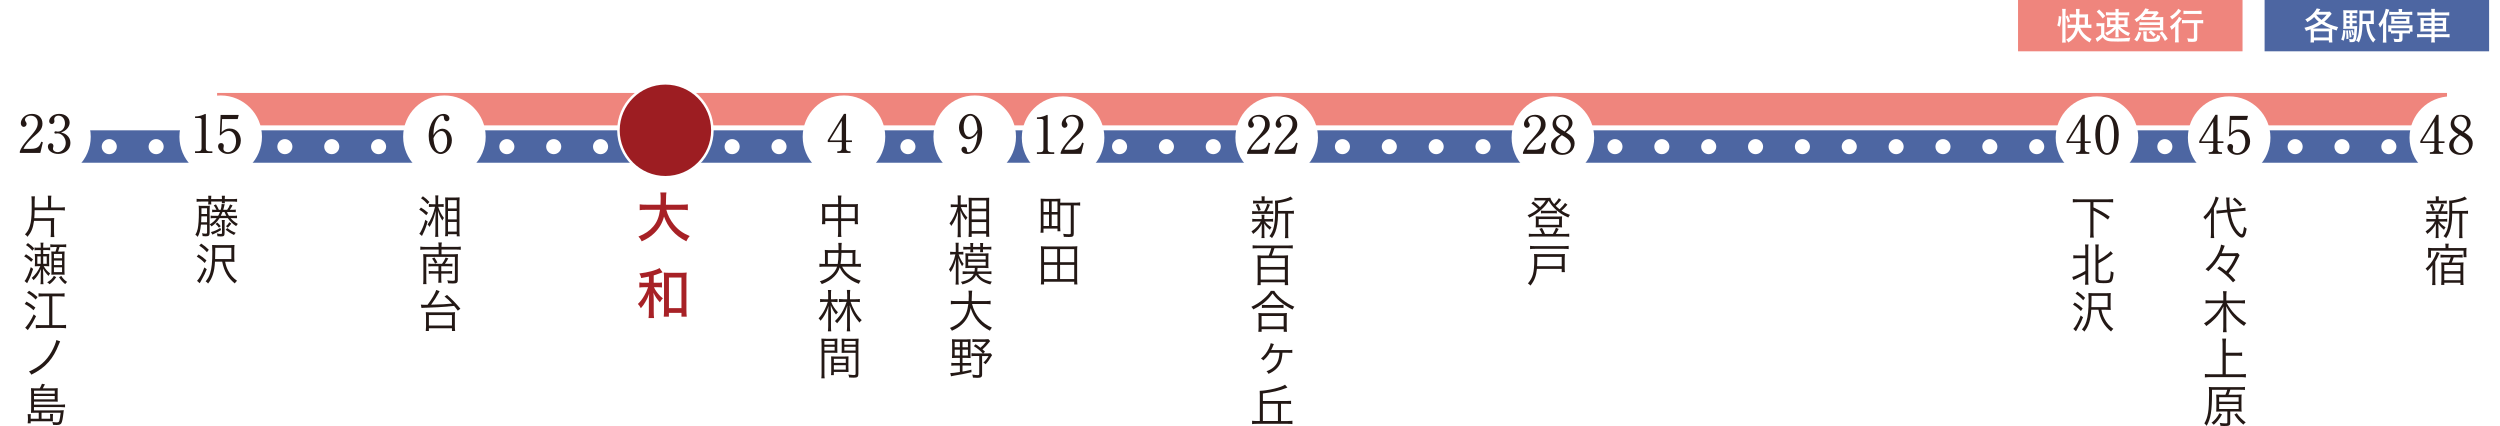 <?xml version="1.0" encoding="UTF-8"?><svg id="_レイヤー_1" xmlns="http://www.w3.org/2000/svg" xmlns:xlink="http://www.w3.org/1999/xlink" viewBox="0 0 984.72 167.79"><defs><style>.cls-1{filter:url(#drop-shadow-6);}.cls-1,.cls-2,.cls-3,.cls-4,.cls-5,.cls-6,.cls-7,.cls-8,.cls-9,.cls-10,.cls-11,.cls-12,.cls-13,.cls-14,.cls-15,.cls-16{stroke-width:0px;}.cls-1,.cls-3,.cls-4,.cls-5,.cls-6,.cls-7,.cls-9,.cls-10,.cls-11,.cls-13,.cls-15,.cls-16{fill:#fff;}.cls-2{fill:#ef857d;}.cls-3{filter:url(#drop-shadow-10);}.cls-4{filter:url(#drop-shadow-4);}.cls-17{fill:#9d1d22;filter:url(#drop-shadow-12);stroke:#fff;}.cls-5{filter:url(#drop-shadow-3);}.cls-6{filter:url(#drop-shadow-9);}.cls-7{filter:url(#drop-shadow-11);}.cls-8{fill:#a72126;}.cls-9{filter:url(#drop-shadow-8);}.cls-10{filter:url(#drop-shadow-7);}.cls-11{filter:url(#drop-shadow-2);}.cls-12{fill:#4d66a2;}.cls-14{fill:#231815;}.cls-15{filter:url(#drop-shadow-5);}.cls-16{filter:url(#drop-shadow-1);}</style><filter id="drop-shadow-1" filterUnits="userSpaceOnUse"><feOffset dx="1.5" dy="1.5"/><feGaussianBlur result="blur" stdDeviation="1"/><feFlood flood-color="#040000" flood-opacity=".4"/><feComposite in2="blur" operator="in"/><feComposite in="SourceGraphic"/></filter><filter id="drop-shadow-2" filterUnits="userSpaceOnUse"><feOffset dx="1.5" dy="1.5"/><feGaussianBlur result="blur-2" stdDeviation="1"/><feFlood flood-color="#040000" flood-opacity=".4"/><feComposite in2="blur-2" operator="in"/><feComposite in="SourceGraphic"/></filter><filter id="drop-shadow-3" filterUnits="userSpaceOnUse"><feOffset dx="1.5" dy="1.5"/><feGaussianBlur result="blur-3" stdDeviation="1"/><feFlood flood-color="#040000" flood-opacity=".4"/><feComposite in2="blur-3" operator="in"/><feComposite in="SourceGraphic"/></filter><filter id="drop-shadow-4" filterUnits="userSpaceOnUse"><feOffset dx="1.5" dy="1.5"/><feGaussianBlur result="blur-4" stdDeviation="1"/><feFlood flood-color="#040000" flood-opacity=".4"/><feComposite in2="blur-4" operator="in"/><feComposite in="SourceGraphic"/></filter><filter id="drop-shadow-5" filterUnits="userSpaceOnUse"><feOffset dx="1.5" dy="1.5"/><feGaussianBlur result="blur-5" stdDeviation="1"/><feFlood flood-color="#040000" flood-opacity=".4"/><feComposite in2="blur-5" operator="in"/><feComposite in="SourceGraphic"/></filter><filter id="drop-shadow-6" filterUnits="userSpaceOnUse"><feOffset dx="1.5" dy="1.5"/><feGaussianBlur result="blur-6" stdDeviation="1"/><feFlood flood-color="#040000" flood-opacity=".4"/><feComposite in2="blur-6" operator="in"/><feComposite in="SourceGraphic"/></filter><filter id="drop-shadow-7" filterUnits="userSpaceOnUse"><feOffset dx="1.5" dy="1.5"/><feGaussianBlur result="blur-7" stdDeviation="1"/><feFlood flood-color="#040000" flood-opacity=".4"/><feComposite in2="blur-7" operator="in"/><feComposite in="SourceGraphic"/></filter><filter id="drop-shadow-8" filterUnits="userSpaceOnUse"><feOffset dx="1.5" dy="1.5"/><feGaussianBlur result="blur-8" stdDeviation="1"/><feFlood flood-color="#040000" flood-opacity=".4"/><feComposite in2="blur-8" operator="in"/><feComposite in="SourceGraphic"/></filter><filter id="drop-shadow-9" filterUnits="userSpaceOnUse"><feOffset dx="1.5" dy="1.5"/><feGaussianBlur result="blur-9" stdDeviation="1"/><feFlood flood-color="#040000" flood-opacity=".4"/><feComposite in2="blur-9" operator="in"/><feComposite in="SourceGraphic"/></filter><filter id="drop-shadow-10" filterUnits="userSpaceOnUse"><feOffset dx="1.5" dy="1.5"/><feGaussianBlur result="blur-10" stdDeviation="1"/><feFlood flood-color="#040000" flood-opacity=".4"/><feComposite in2="blur-10" operator="in"/><feComposite in="SourceGraphic"/></filter><filter id="drop-shadow-11" filterUnits="userSpaceOnUse"><feOffset dx="1.5" dy="1.5"/><feGaussianBlur result="blur-11" stdDeviation="1"/><feFlood flood-color="#040000" flood-opacity=".4"/><feComposite in2="blur-11" operator="in"/><feComposite in="SourceGraphic"/></filter><filter id="drop-shadow-12" filterUnits="userSpaceOnUse"><feOffset dx=".64" dy=".64"/><feGaussianBlur result="blur-12" stdDeviation=".64"/><feFlood flood-color="#040000" flood-opacity=".3"/><feComposite in2="blur-12" operator="in"/><feComposite in="SourceGraphic"/></filter></defs><rect class="cls-12" x="14.58" y="51.33" width="949.27" height="12.77"/><rect class="cls-2" x="85.51" y="36.61" width="878.34" height="12.77"/><rect class="cls-2" x="794.88" width="88.43" height="20.21"/><rect class="cls-12" x="892" width="88.43" height="20.21"/><circle class="cls-16" cx="17.98" cy="52.36" r="16.26"/><path class="cls-14" d="M15.88,60.25H7.8v-.55c.41-1.29,1.38-2.73,3.02-4.6,3.02-3.49,4.05-4.67,4.05-6.72,0-1.54-.99-2.82-2.73-2.82-1.44,0-2.3.86-2.3,1.6,0,.06,0,.33.21.64.27.41.43.64.43,1.03,0,.62-.49,1.15-1.11,1.15-.72,0-1.17-.68-1.17-1.44,0-1.5,1.46-3.68,4.42-3.68,2.55,0,4.11,1.6,4.11,3.82,0,2.08-1.19,3.21-3.04,4.79-.7.58-3.41,2.9-4.44,5.16h2.84c2.88,0,3.56-1.11,4.17-2.82l.62.23-.99,4.21Z"/><path class="cls-14" d="M26.34,53.26c.95.8,1.4,1.83,1.4,3.04,0,2.53-2.08,4.34-4.79,4.34-2.22,0-4.09-1.25-4.09-2.9,0-.9.6-1.32,1.17-1.32.7,0,1.01.6,1.01,1.03,0,.31-.06.49-.12.66-.04.12-.06.27-.06.47,0,.78.88,1.36,1.85,1.36,1.58,0,3.19-1.56,3.19-3.64s-1.56-3.76-3.21-3.76c-.12,0-.7.08-.82.08-.31,0-.45-.19-.45-.43,0-.27.21-.47.47-.47.12,0,.74.12.88.12,1.73,0,2.82-1.54,2.82-3.21s-.97-3.08-2.59-3.08c-1.09,0-1.67.78-1.67,1.38,0,.1.04.21.06.31.04.14.06.35.06.49,0,.64-.47,1.13-1.05,1.13-.68,0-1.03-.6-1.03-1.13,0-1.13,1.32-2.88,3.95-2.88s4.11,1.64,4.11,3.45c0,.72-.27,1.42-.76,2.1-.84,1.11-1.77,1.46-2.61,1.75.95.29,1.56.49,2.28,1.11Z"/><path class="cls-14" d="M13.4,87.03c-.38,2.79-1.05,4.43-2.56,6.24-.29-.4-.63-.72-1.01-.96.94-.94,1.48-1.86,1.91-3.23.49-1.55.74-3.73.74-6.58v-2.94c0-1.01-.04-1.62-.11-2.23h1.39c-.07.59-.11,1.28-.11,2.11v2.29h5.28v-2.76c0-.83-.04-1.35-.11-1.91h1.42c-.09.56-.11,1.03-.11,1.91v2.76h3.51c.77,0,1.39-.04,1.91-.13v1.33c-.54-.09-1.15-.13-1.89-.13h-10.02c-.02,1.14-.05,2.25-.14,3.15h6.07c.79,0,1.21-.02,1.8-.07-.07.54-.09,1.08-.09,1.69v3.73c0,.83.04,1.46.13,2.07h-1.48c.07-.61.11-1.19.11-2.09v-4.27h-6.65Z"/><path class="cls-14" d="M10.24,100.15c1.12.68,1.87,1.23,2.78,2.05l-.74.94c-.9-.92-1.62-1.5-2.76-2.16l.72-.83ZM13.05,105.92c-.61,1.95-1.17,3.37-1.95,4.83-.27.5-.32.61-.41.81l-1.03-.88c.72-.68,1.71-2.9,2.47-5.46l.92.7ZM11,95.74c1.08.74,1.75,1.32,2.49,2.11l-.76.9c-.79-.96-1.33-1.44-2.5-2.22l.77-.79ZM14.93,98.51c-.59,0-.92.02-1.33.09v-1.13c.41.07.72.09,1.37.09h1.08v-.58c0-.61-.04-.99-.11-1.39h1.19c-.09.43-.11.76-.11,1.35v.61h1.35c.61,0,.97-.02,1.39-.09v1.13c-.41-.07-.77-.09-1.37-.09h-1.37v1.55h.79c.97,0,1.24-.02,1.59-.07-.05.43-.05.61-.05,1.39v2.02c0,.88,0,1.06.05,1.5-.4-.05-.88-.07-1.73-.07h-.45c.68,1.21,1.33,1.96,2.54,2.9-.29.34-.43.56-.65.96-.96-.97-1.44-1.62-2.16-2.88.05.9.07,1.57.07,2.56v1.82c0,.79.04,1.28.11,1.75h-1.19c.07-.43.11-.97.11-1.75v-1.68c0-.97.02-1.68.07-2.5-.92,2.09-1.53,3.03-2.9,4.36-.23-.38-.47-.67-.74-.88,1.53-1.33,2.56-2.76,3.39-4.65h-.38c-.85,0-1.32.02-1.78.07.05-.49.07-.77.07-1.48v-1.96c0-.68-.02-1.03-.07-1.46.41.05.67.07,1.6.07h.74v-1.55h-1.12ZM14.71,100.98v2.92h1.33v-2.92h-1.33ZM17.02,103.9h1.39v-2.92h-1.39v2.92ZM22.14,109.2c-.83,1.17-1.44,1.84-2.61,2.76-.31-.32-.56-.54-.94-.76,1.33-.81,1.98-1.42,2.63-2.54l.92.54ZM21.54,97.29c-.88,0-1.28.02-1.73.07v-1.15c.52.09.96.11,1.73.11h2.83c.77,0,1.3-.04,1.71-.11v1.19c-.4-.07-.88-.11-1.68-.11h-.94c-.22.76-.36,1.21-.58,1.82h1.01c.76,0,1.19-.02,1.55-.07-.04.45-.05.85-.05,1.64v5.84c0,.72.02,1.19.05,1.69-.5-.04-.87-.05-1.5-.05h-2.16c-.61,0-.99.02-1.55.05.04-.56.05-.99.05-1.62v-5.86c0-.69-.02-1.14-.07-1.68.56.04.83.05,1.64.05.27-.72.43-1.3.52-1.82h-.85ZM21.25,101.72h3.19v-1.69h-3.19v1.69ZM21.25,104.4h3.19v-1.77h-3.19v1.77ZM21.25,107.2h3.19v-1.89h-3.19v1.89ZM24.12,108.67c.74,1.13,1.33,1.73,2.32,2.36-.23.2-.47.49-.76.88-1.14-.97-1.44-1.3-2.43-2.72l.87-.52Z"/><path class="cls-14" d="M10.44,118.8c1.42.79,2.2,1.32,3.5,2.34l-.74,1.06c-1.14-1.08-2.02-1.69-3.48-2.47l.72-.94ZM14.21,124.57c-.85,1.77-1.87,3.51-2.72,4.69-.34.45-.36.49-.54.78l-1.04-.99c.34-.31.38-.34.67-.72q.83-1.06,1.33-1.91c.58-.96.85-1.46,1.35-2.6l.96.76ZM11.45,114.52c1.33.79,2.25,1.48,3.37,2.5l-.77.96c-1.14-1.15-1.98-1.82-3.39-2.65l.79-.81ZM19.36,116.73h-2.29c-.72,0-1.41.04-1.89.09v-1.3c.5.07,1.08.11,1.89.11h6.47c.72,0,1.35-.04,1.89-.13v1.33c-.56-.07-1.24-.11-1.89-.11h-2.92v11.35h3.44c.83,0,1.53-.04,1.96-.11v1.35c-.56-.09-1.23-.13-1.96-.13h-7.98c-.77,0-1.42.04-1.98.13v-1.35c.47.07,1.14.11,1.96.11h3.3v-11.35Z"/><path class="cls-14" d="M23.69,134.45q-.14.27-.45,1.04c-1.23,3.1-2.47,5.26-4.11,7.1-1.77,2.02-3.78,3.48-6.79,4.99-.29-.56-.43-.76-.92-1.26,4.07-1.73,6.81-4.11,8.88-7.77.96-1.69,1.73-3.59,1.89-4.61l1.5.5Z"/><path class="cls-14" d="M15.25,162.58h-1.55c-.79,0-.99,0-1.5.04.05-.47.07-.92.07-1.62v-6.7c0-.54-.04-.97-.07-1.41.41.05.76.07,1.44.07h2.02c.34-.54.59-1.06.86-1.8l1.19.23c-.32.65-.56,1.08-.86,1.57h4.42c.7,0,1.06-.02,1.48-.07-.05.36-.05.56-.05,1.13v2.99c0,.47.02.85.05,1.22-.54-.04-.92-.05-1.41-.05h-7.95v1.21h10.54c.72,0,1.23-.04,1.69-.11v1.15c-.56-.05-1.05-.09-1.73-.09h-10.51v1.3h10.33c.63,0,1.03-.02,1.42-.07-.02.16-.05.45-.13,1.01-.22,2.11-.52,3.64-.85,4.14-.34.5-.83.68-1.89.68-.5,0-.79-.02-1.37-.05-.05-.5-.09-.63-.27-1.14.72.11,1.23.16,1.77.16.59,0,.81-.13.96-.59.2-.65.4-1.84.54-3.21h-7.53v2.36h3.39v-.88c0-.42-.02-.67-.07-1.01h1.21c-.05.33-.07.7-.07,1.08v.9c0,.36,0,.61.04.94q-.2,0-.67-.02c-.13-.02-.47-.02-.63-.02h-7.48v.83h-1.19c.07-.43.11-.94.11-1.42l-.02-1.14c0-.45-.02-.7-.09-1.08h1.24c-.05.32-.05.56-.05,1.01v.81h3.17v-2.36ZM21.56,155.1v-1.23h-8.16v1.23h8.16ZM13.4,157.28h8.16v-1.3h-8.16v1.3Z"/><circle class="cls-11" cx="85.43" cy="52.36" r="16.26"/><path class="cls-14" d="M76.82,59.59h1.13c1.07,0,1.44-.41,1.44-1.25v-11.12c0-.64-.6-.74-.99-.74h-1.56v-.64h.37c1.58,0,3.1-.72,3.35-.86.14-.08.21-.12.29-.12.19,0,.23.12.23.29v13.2c0,.88.43,1.25,1.44,1.25h1.13v.66h-6.82v-.66Z"/><path class="cls-14" d="M87.48,46.87l-.19,5.18c.88-.78,1.67-1.42,3.19-1.42,2.96,0,4.38,2.45,4.38,4.71,0,2.98-2.36,5.3-5.08,5.3-2.34,0-3.88-1.75-3.88-3.02,0-.78.49-1.27,1.19-1.27.62,0,1.07.41,1.07,1.07,0,.21-.02.29-.1.62-.04.16-.06.45-.06.58,0,.88.92,1.34,1.75,1.34,1.66,0,3.23-1.58,3.23-4.34,0-2.61-1.38-4.05-2.88-4.05-.82,0-2.08.45-3.21,1.79l-.31-.16.31-7.93h7.15l-.41,1.62h-6.15Z"/><path class="cls-14" d="M79.15,88.47c-.23,2.36-.56,3.55-1.28,4.83-.29-.38-.5-.58-.92-.83.47-.76.7-1.37.92-2.31.31-1.41.47-3.77.47-6.61,0-1.23-.02-1.89-.09-2.54.45.07.79.09,1.59.09h1.3c.76,0,1.17-.02,1.5-.09-.05.47-.07.9-.07,1.82v8.83c0,1.1-.34,1.42-1.51,1.42-.4,0-.87-.04-1.26-.09-.02-.41-.07-.7-.22-1.12.63.13,1.05.18,1.42.18.43,0,.56-.11.56-.54v-3.05h-2.4ZM82.07,78.22c0-.47-.04-.79-.07-1.13h1.23c-.05.34-.07.63-.07,1.13v.2h4.27v-.2c0-.45-.02-.77-.07-1.13h1.24c-.05.31-.07.63-.07,1.13v.2h3.03c.77,0,1.28-.04,1.82-.11v1.19c-.5-.07-1.12-.11-1.82-.11h-3.03c.02.31.04.49.07.67h-1.24c.04-.2.05-.38.07-.67h-4.27c0,.56.02.81.07,1.15h-1.23c.05-.34.05-.63.07-1.15h-2.81c-.72,0-1.3.04-1.82.11v-1.19c.54.07,1.05.11,1.82.11h2.81v-.2ZM81.55,87.55v-2.34h-2.22c-.02.97-.05,1.6-.11,2.34h2.32ZM81.55,84.29v-2.25h-2.2v2.25h2.2ZM83.55,82.56c.41.07.68.09,1.71.09-.36-.76-.65-1.23-1.06-1.77l.87-.38c.47.72.77,1.3,1.14,2.14h.72c.23-.83.36-1.57.36-2.27l1.21.05q-.07.29-.31,1.3c-.05.23-.11.41-.25.92h1.53c.52-.68.83-1.24,1.15-2.11l.97.38c-.43.81-.72,1.28-1.06,1.73h.58c.96,0,1.35-.02,1.77-.09v1.01c-.47-.04-.94-.05-1.77-.05h-1.69c.23.61.43.99.76,1.5h1.41c.96,0,1.32-.02,1.77-.09v1.04c-.47-.04-.94-.05-1.77-.05h-.76c.81.97,1.69,1.68,2.87,2.29-.27.27-.45.5-.69.87-1.41-.9-2.41-1.89-3.28-3.15h-3.26c-.96,1.46-1.73,2.25-3.14,3.26-.23-.34-.41-.54-.74-.78,1.3-.81,2-1.44,2.76-2.49h-.59c-.96,0-1.33.02-1.78.09v-1.08c.45.07.83.09,1.78.09h1.17c.31-.54.5-.96.72-1.5h-1.32c-.92,0-1.28.02-1.77.09v-1.04ZM87.1,90.6c-.88.58-1.6.96-2.63,1.42-.47.2-.54.23-.81.38l-.58-.99c1.28-.31,2.49-.85,3.69-1.64l.32.83ZM85.62,87.68c.59.52.81.76,1.32,1.42l-.72.58c-.41-.61-.72-.97-1.32-1.48l.72-.52ZM88.47,91.66c0,1.24-.25,1.48-1.53,1.48-.32,0-.63-.02-1.3-.09-.02-.45-.07-.68-.22-1.1.63.14,1.12.2,1.55.2.4,0,.47-.09.47-.54v-3.77c0-.43-.02-.79-.09-1.19h1.21c-.07.38-.09.72-.09,1.17v3.84ZM87.62,83.51c-.2.5-.38.96-.67,1.5h2.2c-.29-.52-.5-.97-.7-1.5h-.83ZM89.53,89.82c1.3.99,1.96,1.35,3.32,1.87-.27.27-.47.54-.67.88-1.32-.63-1.82-.94-3.3-2.07l.65-.68ZM91.12,88.09c-.43.59-.94,1.15-1.41,1.6l-.69-.59c.56-.47.83-.81,1.3-1.57l.79.56Z"/><path class="cls-14" d="M78.18,100.22c1.24.74,2.04,1.33,3.14,2.34l-.7,1.03c-1.06-1.12-1.84-1.73-3.12-2.52l.69-.85ZM81.44,106.04c-.61,1.59-.79,1.95-2.29,4.67q-.23.41-.49.85l-1.05-.94c.99-.99,2.02-2.88,2.88-5.28l.94.7ZM79.22,95.93c1.26.83,1.96,1.39,3.03,2.45l-.74.96c-1.01-1.12-1.75-1.75-3.03-2.59l.74-.81ZM88.68,103.07c.27,1.42.59,2.38,1.19,3.53.85,1.68,1.89,2.87,3.51,4-.36.31-.61.59-.9,1.04-2.76-2.25-4.18-4.7-4.97-8.58h-2.83c-.13,2.2-.34,3.53-.79,4.96-.47,1.46-.99,2.47-1.93,3.66-.29-.38-.52-.58-.96-.85.92-1.14,1.37-1.93,1.77-3.19.61-1.95.86-4.47.86-8.45,0-1.08-.04-1.91-.09-2.7.58.05,1.1.07,2,.07h4.9c.9,0,1.39-.02,1.93-.07-.07.65-.09,1.24-.09,1.95v2.78c0,.77.02,1.33.09,1.93-.52-.05-.99-.07-1.82-.07h-1.87ZM91.13,102.04v-4.43h-6.34v1.14c0,1.03-.02,1.89-.07,3.3h6.42Z"/><circle class="cls-5" cx="173.55" cy="52.36" r="16.26"/><path class="cls-14" d="M172.52,51.23c.43-.27,1.07-.53,1.79-.53,2.04,0,3.68,2.06,3.68,4.54,0,2.86-2.03,5.41-4.4,5.41s-4.73-2.65-4.73-7.09c0-4.75,2.67-8.69,5.82-8.69,1.38,0,2.34.82,2.34,1.81,0,.74-.58,1.07-1.05,1.07-.41,0-1.09-.27-1.13-1.44-.02-.45-.06-.74-.62-.74s-1.11.31-1.5.74c-1.83,2.01-1.93,5.04-2.01,6.89.39-.64.82-1.36,1.81-1.95ZM171.84,58.83c.35.55.88,1.11,1.67,1.11,1.09,0,2.63-1.13,2.63-4.52,0-.92-.23-3.8-2.34-3.8-.78,0-2.1.58-3.06,2.8.08,1.13.25,3.1,1.11,4.42Z"/><path class="cls-14" d="M165.81,81.75c1.08.65,1.87,1.24,2.81,2.07l-.72.96c-.96-.97-1.62-1.5-2.77-2.2l.68-.83ZM168.44,87.26c-.52,1.91-1.06,3.33-1.87,4.94-.22.43-.27.54-.36.74l-1.06-.9c.29-.25.5-.59.83-1.28.76-1.51,1.1-2.49,1.53-4.18l.94.68ZM166.57,77.3c1.1.76,1.69,1.3,2.58,2.27l-.77.83c-.9-1.04-1.39-1.5-2.56-2.31l.76-.79ZM172.6,81.46c.59,1.84,1.23,3.06,2.27,4.4-.27.32-.47.67-.63,1.03-.92-1.53-1.19-2.14-1.75-3.89q.07,2.14.07,2.87v5.44c0,.96.04,1.5.11,2h-1.28c.07-.52.11-1.08.11-2v-5.14c0-.32.07-1.91.13-3.08-.85,3.32-1.28,4.42-2.43,6.29-.29-.43-.45-.63-.79-.96,1.32-1.78,2.32-4.18,2.94-6.96h-1.06c-.52,0-.92.02-1.35.07v-1.15c.43.05.77.07,1.37.07h1.21v-1.66c0-.87-.02-1.37-.09-1.82h1.24c-.07.47-.09.9-.09,1.78v1.69h1.01c.5,0,.79-.02,1.17-.07v1.15c-.34-.05-.67-.07-1.15-.07h-.99ZM175.4,79.51c0-.74-.02-1.24-.07-1.75.49.04.97.05,1.77.05h2.25c.86,0,1.32-.02,1.69-.07-.05.4-.07.88-.07,1.77v11.68c0,.7.04,1.39.11,1.89h-1.17v-.83h-3.46v.78h-1.15c.07-.41.11-1.01.11-1.75v-11.77ZM176.46,82.11h3.44v-3.26h-3.44v3.26ZM176.46,86.42h3.44v-3.32h-3.44v3.32ZM176.46,91.23h3.44v-3.82h-3.44v3.82Z"/><path class="cls-14" d="M172.77,97.25c0-.88-.04-1.23-.13-1.75h1.39c-.09.54-.13.9-.13,1.75h5.73c.88,0,1.41-.04,1.86-.13v1.28c-.58-.07-1.12-.11-1.86-.11h-5.73v1.86h4.87c.74,0,1.17-.02,1.62-.07-.05.47-.07.87-.07,1.51v8.63c0,1.14-.41,1.44-1.98,1.44-.58,0-1.17-.04-1.87-.09-.04-.43-.11-.74-.31-1.17.79.14,1.46.2,2.14.2s.87-.09.87-.47v-8.97h-11.26v8.9c0,1.06.02,1.41.09,1.86h-1.35c.07-.5.11-.99.11-1.91v-8.38c0-.63-.02-1.06-.07-1.55.49.05.9.07,1.64.07h4.45v-1.86h-5.39c-.76,0-1.32.04-1.84.11v-1.28c.59.09,1.1.13,1.84.13h5.39ZM174.1,103.92c.63-.79,1.04-1.55,1.42-2.47l1.08.32c-.49.9-.85,1.48-1.35,2.14h1.37c.76,0,1.14-.02,1.59-.09v1.15c-.49-.07-.9-.09-1.59-.09h-2.81v1.93h2.67c.74,0,1.14-.02,1.59-.09v1.13c-.45-.07-.9-.09-1.59-.09h-2.67v1.57c0,.97.02,1.46.09,2.04h-1.28c.07-.61.09-1.08.09-2.02v-1.59h-2.16c-.68,0-1.17.02-1.64.09v-1.13c.47.07.86.09,1.66.09h2.14v-1.93h-2.43c-.7,0-1.12.02-1.57.09v-1.15c.45.07.85.09,1.62.09h3.77ZM171.12,101.41c.45.67.87,1.39,1.17,2l-.92.4c-.29-.65-.7-1.33-1.19-1.98l.94-.41Z"/><path class="cls-14" d="M168.42,120.05c1.69-2.23,2.99-4.45,3.41-5.84l1.32.49q-.05.11-.2.38c-1.03,1.87-2.09,3.53-3.15,4.94,4.81-.14,5.21-.16,8.25-.45-1.23-1.33-1.62-1.71-2.96-2.77l.99-.63c2.09,1.84,3.23,3.01,5.26,5.42l-1.01.79c-.7-.96-.94-1.24-1.48-1.89-2.47.27-3.32.34-6.38.52-1.77.11-2.69.14-4.11.18-.43.02-.94.04-1.5.05-.25,0-.29.02-.85.07l-.25-1.33c.41.05.88.09,1.39.09l.43-.02h.83ZM167.7,130.39c.07-.59.11-1.12.11-1.68v-4.31c0-.52-.04-.97-.09-1.44.4.05.77.07,1.42.07h8.7c.65,0,1.01-.02,1.42-.07-.07.47-.09.85-.09,1.44v4.31c0,.61.04,1.13.11,1.68h-1.26v-1.1h-9.08v1.1h-1.24ZM168.94,128.23h9.08v-4.13h-9.08v4.13Z"/><circle class="cls-4" cx="330.93" cy="52.36" r="16.26"/><path class="cls-14" d="M332.41,44.86h.84v10.44h2.32v.66h-2.32v2.38c0,.9.45,1.25,1.44,1.25h.33v.66h-5.22v-.66h.33c.97,0,1.44-.33,1.44-1.25v-2.38h-5.53v-.72l6.37-10.38ZM331.56,47.57l-4.75,7.73h4.75v-7.73Z"/><path class="cls-14" d="M330.13,78.88c0-.88-.04-1.32-.13-1.87h1.44c-.09.56-.13,1.06-.13,1.84v1.59h5.28c.61,0,.96-.02,1.37-.07-.07.47-.09.85-.09,1.42v4.92c0,.59.04,1.06.11,1.6h-1.3v-1.23h-5.37v4.2c0,1.03.02,1.48.13,2.05h-1.44c.09-.61.13-1.08.13-2.05v-4.2h-5.08v1.23h-1.3c.07-.52.11-1.03.11-1.6v-4.92c0-.56-.04-.96-.09-1.42.43.05.77.07,1.35.07h5.01v-1.55ZM325.05,81.51v4.49h5.08v-4.49h-5.08ZM336.69,86v-4.49h-5.37v4.49h5.37Z"/><path class="cls-14" d="M331.71,105.03c.54,1.06,1.23,1.95,2.07,2.72,1.42,1.26,3.24,2.25,5.23,2.81-.32.43-.47.65-.72,1.23-2.29-.85-3.93-1.87-5.48-3.42-.86-.88-1.44-1.73-2.05-3.05-.45,1.46-1.08,2.49-2.18,3.59-1.26,1.26-2.65,2.13-4.9,3.01-.27-.54-.41-.74-.77-1.12,3.53-1.06,5.93-3.1,6.81-5.77h-5.01c-.83,0-1.41.04-1.95.11v-1.28c.52.07,1.12.11,1.95.11h.23v-4.18c0-.56-.02-.94-.07-1.35.63.07,1.19.09,2,.09h3.42q0-2.22-.11-2.87h1.37q-.11.61-.13,2.87h3.59c.97,0,1.5-.02,1.98-.09-.05.42-.07.76-.07,1.33v4.2h.2c.86,0,1.46-.04,1.98-.11v1.28c-.56-.07-1.14-.11-2-.11h-5.39ZM329.97,103.97c.18-1.12.25-2.07.31-4.38h-4.2v4.38h3.89ZM335.79,103.97v-4.38h-4.36c-.05,1.95-.14,3.17-.34,4.38h4.7Z"/><path class="cls-14" d="M327.39,118.89c.38,1.23,1.46,2.88,2.67,4.13-.32.29-.54.54-.77.87-.88-1.1-1.46-2.11-2.07-3.64.05.81.09,2.05.09,2.94v5.23c0,1.01.02,1.57.11,2.09h-1.33c.07-.49.13-1.14.13-2.09v-4.88c0-.92.05-2.07.14-3.06-.45,1.48-.9,2.5-1.59,3.69-.45.78-.81,1.28-1.55,2.18-.23-.38-.41-.59-.79-.94.92-.97,1.68-2.05,2.36-3.39.54-1.03,1.03-2.25,1.28-3.12h-1.24c-.76,0-1.32.04-1.8.11v-1.24c.45.07,1.01.11,1.82.11h1.35v-2.02c0-.72-.04-1.19-.11-1.64h1.32c-.07.5-.09.92-.09,1.57v2.09h.83c.69,0,1.24-.04,1.75-.09v1.21c-.56-.05-1.1-.09-1.75-.09h-.74ZM336.83,117.87c.81,0,1.39-.04,1.86-.11v1.24c-.52-.07-1.06-.11-1.86-.11h-1.8c.4,1.15.9,2.31,1.53,3.48.79,1.48,1.68,2.61,2.88,3.73-.34.27-.59.52-.9.96-.96-1.12-1.51-1.89-2.11-2.88-.74-1.26-1.26-2.41-1.75-3.93.05.76.09,1.35.09,2.09v6.29c0,.69.04,1.32.13,1.88h-1.37c.07-.61.13-1.21.13-1.88v-6.02c0-.43.05-1.59.11-2.25-1.05,3.15-1.98,4.74-4.05,6.99-.25-.36-.49-.61-.86-.88,1.41-1.37,2.38-2.65,3.21-4.27.59-1.14,1.01-2.14,1.39-3.3h-1.3c-.65,0-1.23.04-1.73.09v-1.21c.49.05,1.05.09,1.75.09h1.51v-1.86c0-.65-.04-1.24-.11-1.8h1.33c-.09.52-.11,1.06-.11,1.8v1.86h2.04Z"/><path class="cls-14" d="M324.72,146.99c0,1.01.04,1.55.11,2.02h-1.33c.07-.49.11-1.04.11-2.02v-11.64c0-.88-.02-1.41-.07-1.98.5.05.97.07,1.89.07h2.58c.9,0,1.33-.02,1.84-.07-.04.5-.05,1.04-.05,1.71v2.23c0,.72.02,1.23.05,1.68-.49-.04-1.1-.05-1.82-.05h-3.3v8.05ZM324.72,135.76h4.04v-1.44h-4.04v1.44ZM324.72,138.07h4.04v-1.46h-4.04v1.46ZM334.18,144.9c0,.68.02,1.17.05,1.64-.5-.04-1.1-.05-1.84-.05h-3.95v1.26h-1.12c.07-.49.09-.96.09-1.69v-4c0-.65-.02-1.17-.05-1.69.54.05.97.07,1.78.07h3.3c.83,0,1.24-.02,1.78-.07-.04.5-.05.97-.05,1.69v2.85ZM328.45,142.94h4.7v-1.6h-4.7v1.6ZM328.45,145.59h4.7v-1.75h-4.7v1.75ZM338.11,147.26c0,1.19-.38,1.5-1.84,1.5-.38,0-1.35-.04-1.8-.07-.07-.49-.16-.77-.32-1.15.85.11,1.6.18,1.98.18.74,0,.88-.09.88-.52v-8.25h-3.69c-.76,0-1.33.02-1.82.05.04-.47.05-1.01.05-1.68v-2.23c0-.63-.02-1.17-.05-1.71.5.05.92.07,1.84.07h2.97c.94,0,1.37-.02,1.89-.07-.07.7-.09,1.17-.09,1.98v11.91ZM332.58,135.76h4.43v-1.44h-4.43v1.44ZM332.58,138.07h4.43v-1.46h-4.43v1.46Z"/><circle class="cls-15" cx="382.43" cy="52.36" r="16.26"/><path class="cls-14" d="M383.2,54.29c-.43.27-1.07.54-1.79.54-2.03,0-3.68-2.06-3.68-4.56,0-2.84,2.03-5.41,4.4-5.41s4.73,2.67,4.73,7.09c0,4.75-2.67,8.69-5.82,8.69-1.38,0-2.34-.82-2.34-1.79,0-.74.58-1.07,1.05-1.07.41,0,1.09.27,1.13,1.42.02.45.06.74.62.74s1.11-.27,1.5-.72c1.83-2.01,1.93-5.06,2.01-6.89-.39.64-.82,1.34-1.81,1.95ZM383.88,46.67c-.35-.55-.88-1.11-1.67-1.11-1.09,0-2.63,1.15-2.63,4.52,0,.95.23,3.82,2.34,3.82.78,0,2.1-.58,3.06-2.8-.08-1.13-.25-3.1-1.11-4.44Z"/><path class="cls-14" d="M378.47,81.55c.61,1.66,1.32,2.79,2.58,4.16-.41.54-.45.59-.65,1.01-1.01-1.32-1.5-2.22-2.09-3.78.05,1.66.07,2.33.07,2.92v5.48c0,.97.04,1.6.11,2.09h-1.35c.07-.5.11-1.15.11-2.09v-5.1c0-.76.02-1.15.11-2.94-.59,2.25-1.46,4.11-2.67,5.71-.23-.49-.36-.68-.7-1.04,1.28-1.42,2.52-4,3.1-6.42h-1.3c-.56,0-.96.02-1.3.07v-1.13c.32.05.7.07,1.3.07h1.46v-1.73c0-1.04-.02-1.46-.09-1.87h1.32c-.07.43-.09.97-.09,1.86v1.75h1.32c.5,0,.86-.02,1.19-.07v1.12c-.4-.04-.76-.05-1.17-.05h-1.24ZM381.51,93.34c.05-.61.09-1.26.09-2.2v-11.3c0-.63-.02-1.06-.07-1.95.45.04.56.04,1.41.04h5.33c.79,0,.99,0,1.37-.05-.04.4-.05.81-.05,1.8v11.44c0,.99.02,1.68.07,2.14h-1.21v-1.23h-5.71v1.3h-1.23ZM382.74,82.2h5.71v-3.23h-5.71v3.23ZM382.74,86.43h5.71v-3.21h-5.71v3.21ZM382.74,91.01h5.71v-3.55h-5.71v3.55Z"/><path class="cls-14" d="M377.6,100.21c.61,1.69,1.08,2.56,1.98,3.75-.29.34-.43.56-.63.92-.69-1.15-1.06-1.98-1.48-3.26.04,1.32.07,2.18.07,2.92v5.46c0,.97.02,1.6.11,2.09h-1.28c.07-.5.11-1.15.11-2.09v-5.12c0-.68.04-1.8.07-2.83-.61,2.43-1.14,3.71-2.11,5.15-.23-.52-.4-.77-.65-1.06,1.14-1.48,2.02-3.55,2.52-5.93h-.81c-.5,0-.92.02-1.26.07v-1.12c.29.05.69.07,1.26.07h.96v-1.77c0-1.03-.02-1.42-.09-1.86h1.26c-.07.45-.09.96-.09,1.86v1.77h.74c.54,0,.81-.02,1.17-.07v1.1c-.4-.04-.76-.05-1.17-.05h-.68ZM383.82,106.93c.09-.43.13-.61.16-1.39h-2.09c-.54,0-1.08.02-1.64.07.04-.49.05-.9.05-1.5v-2.9c0-.61-.02-1.03-.05-1.44.4.05.9.07,1.66.07h5.8c.74,0,1.23-.02,1.66-.07-.05.43-.07.79-.07,1.46v2.88c0,.72,0,1.04.07,1.5-.49-.05-.97-.07-1.68-.07h-2.63c-.05.76-.07.92-.14,1.39h3.82c.74,0,1.24-.02,1.77-.09v1.15c-.54-.07-.99-.11-1.75-.11h-3.48c1.06,1.68,2.7,2.59,5.39,3.06-.27.38-.43.67-.58,1.1-2.78-.72-4.51-1.84-5.64-3.68-.88,1.78-2.5,2.9-5.35,3.66-.16-.38-.29-.61-.61-.99,1.6-.36,2.61-.72,3.42-1.28.77-.52,1.23-1.06,1.6-1.87h-2.54c-.68,0-1.26.04-1.8.09v-1.12c.43.05.99.07,1.82.07h2.83ZM383.28,98.24c0,.59.02.78.07,1.12h-1.19c.05-.34.07-.56.07-1.01v-.11h-1.1c-.83,0-1.23.02-1.71.07v-1.14c.43.07.83.09,1.71.09h1.1v-.34c0-.54-.02-.85-.09-1.21h1.23c-.05.34-.09.65-.09,1.21v.34h2.83v-.34c0-.52-.02-.87-.09-1.21h1.23c-.05.34-.07.65-.07,1.21v.34h1.42c.88,0,1.37-.02,1.87-.11v1.17c-.54-.07-1.08-.09-1.86-.09h-1.44c0,.61,0,.81.05,1.12h-1.17c.04-.32.05-.58.05-1.01v-.11h-2.83ZM381.35,102.21h6.9v-1.42h-6.9v1.42ZM381.35,104.62h6.9v-1.5h-6.9v1.5Z"/><path class="cls-14" d="M382.88,119.74c.61,2.31,1.57,4.2,2.94,5.8,1.32,1.53,2.83,2.63,4.88,3.51-.36.43-.5.63-.79,1.21-4.04-2.14-6.27-4.78-7.57-8.9-.49,2.63-1.68,4.81-3.51,6.47-1.14,1.01-2.13,1.64-3.89,2.45-.25-.5-.4-.7-.77-1.1,2.25-.92,3.57-1.8,4.74-3.15,1.41-1.62,2.16-3.53,2.5-6.29h-4.9c-.96,0-1.46.04-1.98.13v-1.41c.47.09,1.06.13,2.02.13h4.97c.05-.87.07-1.42.07-2.13,0-.83-.05-1.48-.13-1.96h1.48c-.09.59-.13.99-.13,1.87-.02.92-.04,1.44-.09,2.22h5.46c.92,0,1.51-.04,2-.13v1.41c-.58-.09-1.08-.13-1.98-.13h-5.32Z"/><path class="cls-14" d="M376.63,140.96c-.76,0-1.28.02-1.66.07.05-.41.07-.99.07-1.71v-4.05c0-.74-.02-1.21-.07-1.66.54.05,1.06.07,1.68.07h4.04c.79,0,1.21-.02,1.62-.07-.04.4-.05.9-.05,1.66v4.09c0,.85.02,1.3.05,1.68-.36-.05-.86-.07-1.6-.07h-1.59v2.02h1.82c.72,0,1.08-.02,1.57-.09v1.17c-.49-.07-.85-.09-1.57-.09h-1.82v2.38c1.14-.2,1.84-.34,3.51-.74l.02.99c-2.67.63-4.25.94-6.67,1.32-.67.11-.9.16-1.39.29l-.29-1.28c.92,0,1.75-.09,3.78-.42v-2.54h-1.8c-.69,0-1.1.02-1.57.09v-1.17c.43.07.88.09,1.57.09h1.8v-2.02h-1.46ZM376.04,134.65v2.14h2.05v-2.14h-2.05ZM376.04,137.73v2.29h2.05v-2.29h-2.05ZM379.12,136.79h2.14v-2.14h-2.14v2.14ZM379.12,140.02h2.14v-2.29h-2.14v2.29ZM390.02,134.34q-.16.16-.86,1.03c-.63.79-1.23,1.41-2.18,2.25.36.32.52.47,1.01.9l-.67.69h1.51c.69,0,1.05-.02,1.35-.07l.59.74c-1.15,1.93-1.5,2.42-2.54,3.57-.31-.29-.5-.41-.9-.63.96-.9,1.35-1.39,2.07-2.58h-2.56v7.26c0,1.04-.43,1.33-1.93,1.33-.47,0-.92-.02-1.68-.09-.05-.52-.11-.77-.27-1.21.97.16,1.55.23,2.05.23.58,0,.7-.07.7-.42v-7.12h-1.5c-.68,0-1.1.02-1.55.09v-1.21c.45.07.81.09,1.55.09h2.88c-1.04-1.12-1.95-1.86-3.51-2.85l.7-.76c.92.61,1.28.88,1.91,1.39.88-.74,1.53-1.44,2.22-2.31h-3.82c-.65,0-1.1.02-1.55.09v-1.19c.45.07.87.09,1.6.09h3.35c.68,0,1.04-.02,1.35-.07l.65.74Z"/><circle class="cls-1" cx="417.24" cy="52.72" r="16.26"/><path class="cls-14" d="M408.42,59.96h1.13c1.07,0,1.44-.41,1.44-1.25v-11.12c0-.64-.6-.74-.99-.74h-1.56v-.64h.37c1.58,0,3.1-.72,3.35-.86.14-.08.21-.12.29-.12.19,0,.23.12.23.29v13.2c0,.88.43,1.25,1.44,1.25h1.13v.66h-6.82v-.66Z"/><path class="cls-14" d="M425.86,60.61h-8.08v-.55c.41-1.29,1.38-2.73,3.02-4.6,3.02-3.49,4.05-4.67,4.05-6.72,0-1.54-.99-2.82-2.73-2.82-1.44,0-2.3.86-2.3,1.6,0,.06,0,.33.21.64.27.41.43.64.43,1.03,0,.62-.49,1.15-1.11,1.15-.72,0-1.17-.68-1.17-1.44,0-1.5,1.46-3.68,4.42-3.68,2.55,0,4.11,1.6,4.11,3.82,0,2.08-1.19,3.21-3.04,4.79-.7.58-3.41,2.9-4.44,5.16h2.84c2.88,0,3.56-1.11,4.17-2.82l.62.23-.99,4.21Z"/><path class="cls-14" d="M417.59,89.3c0,.67.04,1.3.09,1.78h-1.15v-1.04h-5.51v1.64h-1.19c.07-.5.13-1.28.13-2.38v-9.21c0-.78-.02-1.28-.07-1.84.52.05,1.05.07,1.86.07h4.05c.83,0,1.33-.02,1.87-.07-.05.45-.07.79-.07,1.59h5.64c1.03,0,1.68-.04,2.22-.13v1.3c-.54-.09-1.01-.11-2.16-.11h-.36v11.03c0,1.19-.32,1.42-1.95,1.42-.63,0-1.37-.02-1.98-.07-.04-.45-.09-.74-.22-1.19.92.11,1.57.16,2.2.16s.77-.07.77-.41v-10.94h-4.16v8.4ZM411.03,83.5h2.16v-4.16h-2.16v4.16ZM411.03,89.03h2.16v-4.54h-2.16v4.54ZM414.25,83.5h2.27v-4.16h-2.27v4.16ZM414.25,89.03h2.27v-4.54h-2.27v4.54Z"/><path class="cls-14" d="M423.12,112.06v-1.1h-11.88v1.1h-1.26c.07-.65.11-1.26.11-2.09v-11.19c0-.67-.04-1.23-.09-1.8.69.07,1.26.09,2.07.09h10.24c.79,0,1.37-.02,2.05-.09-.07.56-.09,1.08-.09,1.8v11.19c0,.83.04,1.48.11,2.09h-1.26ZM411.24,103.29h5.17v-5.17h-5.17v5.17ZM411.24,109.92h5.17v-5.6h-5.17v5.6ZM417.55,103.29h5.57v-5.17h-5.57v5.17ZM417.55,109.92h5.57v-5.6h-5.57v5.6Z"/><circle class="cls-10" cx="610.16" cy="52.72" r="16.26"/><path class="cls-14" d="M607.95,60.61h-8.08v-.55c.41-1.29,1.38-2.73,3.02-4.6,3.02-3.49,4.05-4.67,4.05-6.72,0-1.54-.99-2.82-2.73-2.82-1.44,0-2.3.86-2.3,1.6,0,.06,0,.33.21.64.27.41.43.64.43,1.03,0,.62-.49,1.15-1.11,1.15-.72,0-1.17-.68-1.17-1.44,0-1.5,1.46-3.68,4.42-3.68,2.55,0,4.11,1.6,4.11,3.82,0,2.08-1.19,3.21-3.04,4.79-.7.58-3.41,2.9-4.44,5.16h2.84c2.88,0,3.56-1.11,4.17-2.82l.62.23-.99,4.21Z"/><path class="cls-14" d="M620.22,56.48c0,2.38-1.87,4.52-4.85,4.52-2.34,0-4.44-1.36-4.44-3.7,0-2.22,1.77-3.27,3.66-4.38-1.09-.64-3.06-1.79-3.06-4.03,0-2.03,1.6-3.68,4.11-3.68,2.82,0,3.76,2.1,3.76,3.25,0,1.75-1.68,3.02-2.57,3.68,1.93,1.19,3.39,2.22,3.39,4.34ZM612.66,57.24c0,1.81,1.36,3.06,2.96,3.06,1.79,0,3.12-1.58,3.12-3.1,0-1.95-2.04-3.1-3.54-3.95-.92.7-2.55,1.95-2.55,3.99ZM617.9,48.69c0-1.56-1.05-2.78-2.55-2.78s-2.42,1.11-2.42,2.45c0,1.44,1.17,2.16,3.31,3.43.6-.51,1.67-1.4,1.67-3.1Z"/><path class="cls-14" d="M617.39,80.63q-.25.27-.81.9c-.43.47-.9.94-1.5,1.46,1.12.76,1.84,1.12,3.33,1.66-.31.34-.43.54-.67,1.03-2.22-.97-3.57-1.86-5.17-3.37-1.15-1.1-1.8-1.93-2.54-3.26-.9,1.46-1.57,2.27-2.83,3.44-1.51,1.42-2.76,2.25-4.83,3.26-.22-.43-.34-.61-.69-.96,1.69-.74,2.85-1.42,4.13-2.49-.94-.9-1.53-1.42-2.63-2.2l.79-.72c1.08.81,1.69,1.33,2.63,2.23,1.01-.96,1.57-1.62,2.23-2.68h-3.28c-.31,0-.68.04-1.17.09v-1.14c.38.07.67.09,1.3.09h3.41c.85,0,1.19-.02,1.6-.07.13.7.56,1.46,1.46,2.5.79-.78,1.51-1.68,1.87-2.34l.94.67c-1.15,1.33-1.5,1.69-2.2,2.34.52.52.92.88,1.53,1.37,1.03-.97,1.71-1.75,2.14-2.5l.94.68ZM607.39,92.15c-.29-.69-.61-1.3-1.06-1.98l1.06-.38c.5.88.76,1.41,1.15,2.36h3.12c.5-.81.85-1.48,1.21-2.45l1.06.49c-.49.94-.77,1.44-1.13,1.96h3.53c.79,0,1.26-.04,1.77-.11v1.24c-.5-.07-1.03-.11-1.8-.11h-12.34c-.77,0-1.26.04-1.78.11v-1.24c.5.09.96.11,1.75.11h3.48ZM606.27,89.52c-.59,0-.97.02-1.39.05.05-.45.07-.76.07-1.21v-1.93c0-.45-.02-.77-.07-1.21.47.05.83.07,1.44.07h7.53c.61,0,1.01-.02,1.44-.07-.05.4-.07.7-.07,1.21v1.93c0,.54,0,.78.07,1.21-.43-.04-.81-.05-1.42-.05h-7.6ZM606.07,88.54h8.04v-2.25h-8.04v2.25ZM606.96,82.94c.4.07.74.09,1.42.09h3.44c.68,0,1.03-.02,1.41-.09v1.14c-.41-.07-.76-.09-1.42-.09h-3.39c-.67,0-1.08.02-1.46.09v-1.14Z"/><path class="cls-14" d="M605.37,105.92c-.27,2.81-.94,4.54-2.52,6.56-.5-.49-.61-.58-1.03-.85,2-2.33,2.5-4.2,2.5-9.48,0-.97-.02-1.51-.07-2.11.58.05.99.07,1.8.07h8.63c.74,0,1.23-.02,1.71-.07-.05.47-.07.87-.07,1.62v3.73c0,.85.02,1.33.09,1.8h-1.28v-1.28h-9.77ZM617.88,98.12c-.63-.09-1.1-.11-2-.11h-11.21c-.83,0-1.39.04-2,.11v-1.28c.58.07,1.12.11,2,.11h11.21c.92,0,1.42-.04,2-.11v1.28ZM615.14,104.86v-3.68h-9.62v1.62c0,.49-.04,1.6-.09,2.05h9.71Z"/><circle class="cls-9" cx="501.37" cy="52.72" r="16.26"/><path class="cls-14" d="M499.3,60.61h-8.08v-.55c.41-1.29,1.38-2.73,3.02-4.6,3.02-3.49,4.05-4.67,4.05-6.72,0-1.54-.99-2.82-2.73-2.82-1.44,0-2.3.86-2.3,1.6,0,.06,0,.33.21.64.27.41.43.64.43,1.03,0,.62-.49,1.15-1.11,1.15-.72,0-1.17-.68-1.17-1.44,0-1.5,1.46-3.68,4.42-3.68,2.55,0,4.11,1.6,4.11,3.82,0,2.08-1.19,3.21-3.04,4.79-.7.58-3.41,2.9-4.44,5.16h2.84c2.88,0,3.56-1.11,4.17-2.82l.62.23-.99,4.21Z"/><path class="cls-14" d="M510.13,60.61h-8.08v-.55c.41-1.29,1.38-2.73,3.02-4.6,3.02-3.49,4.05-4.67,4.05-6.72,0-1.54-.99-2.82-2.73-2.82-1.44,0-2.3.86-2.3,1.6,0,.06,0,.33.21.64.27.41.43.64.43,1.03,0,.62-.49,1.15-1.11,1.15-.72,0-1.17-.68-1.17-1.44,0-1.5,1.46-3.68,4.42-3.68,2.55,0,4.11,1.6,4.11,3.82,0,2.08-1.19,3.21-3.04,4.79-.7.58-3.41,2.9-4.44,5.16h2.84c2.88,0,3.56-1.11,4.17-2.82l.62.23-.99,4.21Z"/><path class="cls-14" d="M494.73,87.25c-.7,0-1.04.02-1.48.11v-1.19c.41.09.77.11,1.51.11h2.2v-.96c0-.23-.04-.52-.09-.74h1.21c-.05.22-.07.5-.07.74v.96h1.98c.63,0,.99-.02,1.46-.11v1.17c-.41-.07-.77-.09-1.46-.09h-1.71c.69.96,1.19,1.42,2.54,2.29-.29.34-.41.56-.63.97-1.17-.99-1.55-1.41-2.25-2.49.04.4.05.92.07,1.59v2.61c0,.63.02,1.06.09,1.55h-1.24c.07-.47.11-.96.11-1.55v-2.56c0-.43.02-.9.05-1.5-.74,1.55-1.77,2.74-3.41,4-.2-.41-.4-.7-.68-1.01.9-.59,1.68-1.24,2.34-1.98.54-.61.81-.99,1.32-1.93h-1.86ZM497.93,83.23c.63-1.06.96-1.87,1.21-2.96l1.08.34c-.43,1.08-.81,1.91-1.22,2.61h1.06c.69,0,1.05-.02,1.46-.09v1.21c-.45-.07-.81-.09-1.46-.09h-5.35c-.7,0-1.08.02-1.5.09v-1.21c.4.07.78.09,1.5.09h3.23ZM499.77,79.08c.74,0,1.08-.02,1.51-.09v1.21c-.49-.07-.83-.09-1.53-.09h-4.61c-.76,0-1.1.02-1.57.09v-1.21c.42.07.79.09,1.59.09h1.8v-.49c0-.58-.02-.87-.09-1.26h1.32c-.07.38-.09.67-.09,1.26v.49h1.68ZM495.64,83.07c-.31-1.01-.54-1.57-1.03-2.41l.96-.36c.5.9.72,1.44,1.03,2.43l-.96.34ZM507.99,83.1c.81,0,1.24-.04,1.66-.11v1.24c-.45-.07-.85-.09-1.59-.09h-.67v7.86c0,.9.02,1.35.11,1.8h-1.39c.07-.47.11-.92.11-1.8v-7.86h-2.83v.7c-.02,2.4-.4,4.83-1.03,6.47-.36.96-.72,1.64-1.33,2.47-.38-.36-.58-.52-1.03-.76,1.73-2.13,2.27-4.65,2.27-10.67,0-2.04-.04-2.81-.09-3.33h.22c.96,0,2.79-.36,4.27-.83.76-.25,1.21-.45,1.66-.78l.92,1.01c-.16.05-.18.05-.65.25-1.5.61-2.87.96-5.19,1.33v3.08h4.58Z"/><path class="cls-14" d="M495.3,97.77c-.76,0-1.33.04-1.91.11v-1.28c.56.07,1.1.11,1.91.11h12c.79,0,1.39-.04,1.91-.11v1.28c-.54-.07-1.17-.11-1.91-.11h-5.32c-.29.99-.67,2.04-1.03,2.88h4.67c.69,0,1.21-.04,1.75-.09-.05.49-.09,1.01-.09,1.62v8.36c0,.61.04,1.17.11,1.77h-1.32v-1.14h-9.5v1.14h-1.3c.07-.61.11-1.12.11-1.77v-8.38c0-.58-.04-1.1-.09-1.6.52.05,1.03.09,1.68.09h2.76c.4-.9.68-1.69,1.01-2.88h-5.44ZM496.58,105.14h9.5v-3.46h-9.5v3.46ZM496.58,110.14h9.5v-3.95h-9.5v3.95Z"/><path class="cls-14" d="M501.92,114.59c.76,1.23,1.59,2.13,2.97,3.26,1.53,1.26,3.23,2.27,4.94,2.96-.32.38-.5.68-.72,1.13-1.8-.88-3.62-2.07-5.08-3.32-1.14-.96-1.96-1.87-2.78-3.03-1.21,1.69-2.2,2.72-3.78,3.95-1.23.94-2.36,1.64-3.82,2.34-.2-.42-.34-.61-.76-1.03,1.86-.83,3.41-1.82,4.9-3.14,1.28-1.1,1.98-1.91,2.78-3.14h1.35ZM495.63,130.7c.07-.56.11-1.08.11-1.77v-3.98c0-.67-.02-1.15-.09-1.66.38.05.76.07,1.41.07h8.45c.65,0,1.03-.02,1.41-.07-.07.49-.09.96-.09,1.66v3.98c0,.7.04,1.24.11,1.77h-1.3v-1.04h-8.7v1.04h-1.3ZM496.92,128.59h8.7v-4.13h-8.7v4.13ZM497.05,120.07c.32.05.76.07,1.42.07h5.59c.7,0,1.13-.02,1.51-.07v1.23c-.4-.05-.83-.07-1.51-.07h-5.6c-.56,0-1.03.02-1.41.07v-1.23Z"/><path class="cls-14" d="M505.14,138.96c-.09,1.75-.4,3.17-.9,4.25-.81,1.69-2.47,3.15-4.59,4.05-.25-.5-.38-.68-.79-1.03,2.09-.76,3.53-1.95,4.31-3.59.43-.9.72-2.22.79-3.69h-3.8c-.72,1.19-1.37,1.96-2.54,3.01-.34-.36-.49-.47-.94-.74,1.26-1.01,2.27-2.27,3.08-3.93.4-.81.68-1.59.76-2.11l1.26.34q-.13.23-.29.63c-.4.99-.63,1.48-.83,1.77.05,0,.2-.02.4-.02h6.34c.79,0,1.17-.02,1.62-.11v1.23c-.54-.07-.7-.07-1.62-.07h-2.25Z"/><path class="cls-14" d="M507.25,165.83c.78,0,1.28-.04,1.82-.11v1.33c-.52-.07-1.08-.11-1.82-.11h-12.25c-.74,0-1.24.04-1.82.11v-1.33c.54.07,1.04.11,1.82.11h1.23v-10.2c0-.74-.02-1.26-.05-1.68,3.46-.13,8.56-1.37,9.98-2.43l.94,1.12c-.18.05-.2.07-.45.18-2.58,1.04-5.57,1.75-9.21,2.16v2.96h9.48c.76,0,1.15-.02,1.62-.09v1.3c-.49-.07-.9-.09-1.62-.09h-2.34v6.78h2.68ZM503.36,159.05h-5.93v6.78h5.93v-6.78Z"/><circle class="cls-6" cx="824.47" cy="52.72" r="16.26"/><path class="cls-14" d="M820.35,45.22h.84v10.44h2.32v.66h-2.32v2.38c0,.9.45,1.25,1.44,1.25h.33v.66h-5.22v-.66h.33c.97,0,1.44-.33,1.44-1.25v-2.38h-5.53v-.72l6.37-10.38ZM819.51,47.93l-4.75,7.73h4.75v-7.73Z"/><path class="cls-14" d="M829.93,61c-1.42,0-2.61-.99-3.37-2.22-.86-1.42-1.25-3.95-1.25-5.86,0-4.38,1.87-7.71,4.62-7.71,2.12,0,4.62,2.28,4.62,7.89,0,5.04-2.12,7.89-4.62,7.89ZM827.63,48.65c-.29,1.03-.47,2.75-.47,4.46,0,4.58,1.09,7.19,2.78,7.19,1.42,0,2.05-1.89,2.28-2.67.29-1.05.49-2.79.49-4.52,0-4.69-1.13-7.19-2.77-7.19-1.46,0-2.1,2.01-2.3,2.73Z"/><path class="cls-14" d="M818.57,79.62c-.87,0-1.48.04-2.11.11v-1.33c.59.07,1.21.11,2.11.11h11.68c.87,0,1.48-.04,2.09-.11v1.33c-.63-.07-1.26-.11-2.09-.11h-5.66v2.05c3.55,1.78,4.14,2.13,6.4,3.69l-.7,1.12c-1.24-.97-2.11-1.55-3.82-2.52q-.38-.23-1.87-.99v8.49c0,.97.04,1.55.13,2.13h-1.5c.09-.58.13-1.17.13-2.13v-11.84h-4.78Z"/><path class="cls-14" d="M818.24,101.7c-.65,0-1.14.04-1.59.11v-1.3c.36.07.79.11,1.59.11h3.13v-2.45c0-.79-.04-1.33-.11-1.87h1.39c-.09.49-.11,1.04-.11,1.87v12.09c0,.85.02,1.37.11,1.89h-1.39c.07-.52.11-1.08.11-1.91v-2.25c-1.21.68-2.32,1.24-3.96,1.98-.29.14-.52.25-.7.34l-.49-1.24c.58-.14.92-.25,1.59-.54,1.41-.61,2.25-1.04,3.57-1.82v-5.01h-3.13ZM826.57,109.76c0,.32.07.47.31.56.25.09.83.14,1.69.14,1.59,0,2.14-.14,2.4-.61.22-.43.4-1.64.42-3.05.4.27.63.36,1.13.52-.11,1.95-.41,3.15-.9,3.64-.43.43-1.21.58-3.03.58-2.6,0-3.19-.29-3.19-1.5v-11.89c0-.9-.04-1.41-.11-1.86h1.39c-.09.58-.11,1.08-.11,1.86v4.33c1.35-.76,2.63-1.62,3.73-2.52.45-.38.77-.68,1.04-1.03l.9.99c-.25.2-.34.25-.67.52-1.48,1.21-2.87,2.13-5.01,3.3v6.02Z"/><path class="cls-14" d="M817.21,119.15c1.24.74,2.04,1.33,3.14,2.34l-.7,1.03c-1.06-1.12-1.84-1.73-3.12-2.52l.68-.85ZM820.48,124.97c-.61,1.59-.79,1.95-2.29,4.67q-.23.41-.49.85l-1.04-.94c.99-.99,2.02-2.88,2.88-5.28l.94.7ZM818.26,114.86c1.26.83,1.96,1.39,3.03,2.45l-.74.96c-1.01-1.12-1.75-1.75-3.03-2.59l.74-.81ZM827.72,122c.27,1.42.59,2.38,1.19,3.53.85,1.68,1.89,2.87,3.51,4-.36.31-.61.59-.9,1.04-2.76-2.25-4.18-4.7-4.97-8.58h-2.83c-.13,2.2-.34,3.53-.79,4.96-.47,1.46-.99,2.47-1.93,3.66-.29-.38-.52-.58-.96-.85.92-1.14,1.37-1.93,1.77-3.19.61-1.95.87-4.47.87-8.45,0-1.08-.04-1.91-.09-2.7.58.05,1.1.07,2,.07h4.9c.9,0,1.39-.02,1.93-.07-.07.65-.09,1.24-.09,1.95v2.78c0,.77.02,1.33.09,1.93-.52-.05-.99-.07-1.82-.07h-1.87ZM830.17,120.97v-4.43h-6.34v1.14c0,1.03-.02,1.89-.07,3.3h6.42Z"/><circle class="cls-3" cx="876.54" cy="52.72" r="16.26"/><path class="cls-14" d="M872.62,45.22h.84v10.44h2.32v.66h-2.32v2.38c0,.9.45,1.25,1.44,1.25h.33v.66h-5.22v-.66h.33c.97,0,1.44-.33,1.44-1.25v-2.38h-5.53v-.72l6.37-10.38ZM871.77,47.93l-4.75,7.73h4.75v-7.73Z"/><path class="cls-14" d="M878.9,47.23l-.18,5.18c.88-.78,1.66-1.42,3.19-1.42,2.96,0,4.38,2.45,4.38,4.71,0,2.98-2.36,5.3-5.08,5.3-2.34,0-3.88-1.75-3.88-3.02,0-.78.49-1.27,1.19-1.27.62,0,1.07.41,1.07,1.07,0,.21-.02.29-.1.62-.04.16-.06.45-.06.58,0,.88.92,1.34,1.75,1.34,1.67,0,3.23-1.58,3.23-4.34,0-2.61-1.38-4.05-2.88-4.05-.82,0-2.08.45-3.21,1.79l-.31-.16.31-7.93h7.15l-.41,1.62h-6.15Z"/><path class="cls-14" d="M870.89,85.86c0-.85.02-1.46.07-2.24-.68,1.17-1.12,1.69-2.34,2.9-.34-.61-.4-.67-.76-1.01,1.82-1.68,3.1-3.46,4.05-5.66.38-.88.67-1.77.77-2.42l1.26.45q-.16.4-.41,1.05c-.36.96-.96,2.14-1.5,3.1v9.59c0,.85.04,1.5.13,2.14h-1.41c.09-.61.13-1.19.13-2.2v-5.71ZM878.51,83.57c.47,2.9,1.13,4.85,2.27,6.56.83,1.24,1.73,2.13,2.18,2.13.22,0,.36-.16.5-.59.16-.5.29-1.32.42-2.38.45.4.72.59,1.06.77-.42,2.58-.92,3.53-1.88,3.53-1.24,0-3.04-1.93-4.27-4.54-.67-1.46-1.15-3.21-1.48-5.37l-2.45.25c-.76.07-1.24.14-1.78.27l-.07-1.3c.22.02.29.02.36.02.34,0,.96-.04,1.46-.09l2.34-.23c-.13-1.15-.2-2.24-.22-3.15-.02-.77-.05-1.28-.13-1.64l1.39-.02c-.07.34-.09.67-.09,1.19,0,1.08.05,2,.23,3.5l4.24-.43c1.03-.11,1.39-.16,1.82-.29l.11,1.3h-.43c-.23,0-.87.04-1.37.09l-4.22.43ZM880.26,77.82c1.15.9,1.77,1.46,2.9,2.65l-.87.83c-.74-.96-1.68-1.87-2.81-2.79l.78-.69Z"/><path class="cls-14" d="M874.51,100.87c-1.41,2.5-2.45,3.82-4.67,5.98-.4-.36-.68-.58-1.12-.81,2.14-1.91,3.26-3.24,4.47-5.33,1.01-1.78,1.59-3.32,1.64-4.36l1.48.43q-.13.22-.68,1.69c-.16.4-.29.72-.56,1.3h4.27q1.73-.04,2.09-.09l.72.81q-.09.18-.23.5c-.22.49-.81,1.68-1.15,2.27-1.03,1.87-1.69,2.85-2.94,4.38,1.19,1.1,1.71,1.62,2.68,2.72l-.96.85c-1.17-1.35-1.75-1.95-2.87-2.94-1.14-1.01-1.82-1.53-3.33-2.56l.88-.81c1.05.68,1.55,1.04,2.65,1.93,1.6-1.82,2.5-3.3,3.69-5.96h-6.07Z"/><path class="cls-14" d="M877.1,119.42c1.06,1.84,1.98,3.1,3.1,4.25,1.44,1.51,2.88,2.61,4.6,3.57-.45.45-.61.63-.9,1.14-1.1-.74-1.55-1.08-2.43-1.86-1.44-1.26-2.04-1.89-2.99-3.21-.59-.81-.92-1.35-1.64-2.7.05.85.09,1.66.09,2.32v5.86c0,.85.04,1.5.13,2.07h-1.46c.09-.63.13-1.24.13-2.07v-5.86c0-.59.04-1.51.07-2.25-.94,1.98-1.91,3.39-3.28,4.79-1.1,1.12-2.18,2.05-3.48,2.96-.27-.43-.56-.77-.92-1.04,1.6-.97,3.28-2.38,4.58-3.84,1.08-1.21,1.86-2.33,2.87-4.13h-4.85c-.72,0-1.3.04-1.98.11v-1.3c.61.09,1.19.13,1.96.13h5.03v-2c0-.61-.04-1.08-.13-1.66h1.46c-.09.56-.13,1.08-.13,1.64v2.02h5.3c.94,0,1.5-.04,2.04-.13v1.3c-.65-.07-1.33-.11-2.02-.11h-5.14Z"/><path class="cls-14" d="M876.72,147.41h5.89c.85,0,1.41-.04,2.02-.11v1.37c-.68-.09-1.24-.13-2.02-.13h-12c-.77,0-1.44.04-2.13.13v-1.37c.59.07,1.23.11,2.13.11h4.83v-12.16c0-.68-.04-1.24-.13-1.87h1.53c-.09.61-.13,1.19-.13,1.87v3.69h4.56c.77,0,1.35-.04,1.87-.11v1.39c-.56-.07-1.1-.11-1.87-.11h-4.56v7.3Z"/><path class="cls-14" d="M876.58,155.48c.29-.61.5-1.21.7-1.95h-6v1.3c0,7.14-.5,10.15-2.11,12.9-.29-.4-.52-.67-.9-.96,1.44-2.45,1.86-5.03,1.86-11.48,0-1.75-.02-2.25-.09-2.88.68.07,1.23.09,2.18.09h10.04c1.03,0,1.55-.04,2-.11v1.22c-.5-.07-.99-.09-1.96-.09h-3.82c-.23.81-.42,1.26-.72,1.95h3.26c.92,0,1.48-.02,1.95-.07-.07.47-.09.99-.09,1.75v3.21c0,.79.02,1.3.09,1.77-.56-.05-1.15-.07-1.93-.07h-2.58v4.42c0,1.12-.36,1.32-2.38,1.32-.49,0-.9-.02-1.46-.07-.07-.54-.11-.65-.29-1.17.83.14,1.48.2,2.23.2.63,0,.76-.05.76-.4v-4.29h-2.49c-.7,0-1.3.02-1.89.07.05-.54.07-1.1.07-1.86v-3.03c0-.81-.02-1.26-.07-1.84.52.05,1.1.07,1.89.07h1.75ZM875.23,163.25c-.99,1.77-1.96,2.96-3.26,4.07-.27-.36-.49-.54-.88-.79,1.42-1.15,2.27-2.14,3.1-3.77l1.04.49ZM874.09,158.21h7.68v-1.75h-7.68v1.75ZM874.09,161.11h7.68v-1.95h-7.68v1.95ZM881.05,162.76c.99,1.48,2.11,2.61,3.51,3.6-.34.25-.59.49-.92.9-1.46-1.19-2.38-2.22-3.55-3.98l.96-.52Z"/><circle class="cls-7" cx="963.84" cy="52.72" r="16.26"/><path class="cls-14" d="M959.7,45.22h.84v10.44h2.32v.66h-2.32v2.38c0,.9.45,1.25,1.44,1.25h.33v.66h-5.22v-.66h.33c.97,0,1.44-.33,1.44-1.25v-2.38h-5.53v-.72l6.37-10.38ZM958.86,47.93l-4.75,7.73h4.75v-7.73Z"/><path class="cls-14" d="M973.98,56.48c0,2.38-1.87,4.52-4.85,4.52-2.34,0-4.44-1.36-4.44-3.7,0-2.22,1.77-3.27,3.66-4.38-1.09-.64-3.06-1.79-3.06-4.03,0-2.03,1.6-3.68,4.11-3.68,2.82,0,3.76,2.1,3.76,3.25,0,1.75-1.68,3.02-2.57,3.68,1.93,1.19,3.39,2.22,3.39,4.34ZM966.42,57.24c0,1.81,1.36,3.06,2.96,3.06,1.79,0,3.12-1.58,3.12-3.1,0-1.95-2.04-3.1-3.54-3.95-.92.7-2.55,1.95-2.55,3.99ZM971.66,48.69c0-1.56-1.05-2.78-2.55-2.78s-2.42,1.11-2.42,2.45c0,1.44,1.17,2.16,3.31,3.43.6-.51,1.67-1.4,1.67-3.1Z"/><path class="cls-14" d="M957.2,87.25c-.7,0-1.04.02-1.48.11v-1.19c.41.09.77.11,1.51.11h2.2v-.96c0-.23-.04-.52-.09-.74h1.21c-.05.22-.07.5-.07.74v.96h1.98c.63,0,.99-.02,1.46-.11v1.17c-.41-.07-.77-.09-1.46-.09h-1.71c.69.96,1.19,1.42,2.54,2.29-.29.34-.41.56-.63.97-1.17-.99-1.55-1.41-2.25-2.49.04.4.05.92.07,1.59v2.61c0,.63.02,1.06.09,1.55h-1.24c.07-.47.11-.96.11-1.55v-2.56c0-.43.02-.9.05-1.5-.74,1.55-1.77,2.74-3.41,4-.2-.41-.4-.7-.68-1.01.9-.59,1.68-1.24,2.34-1.98.54-.61.81-.99,1.32-1.93h-1.86ZM960.41,83.23c.63-1.06.96-1.87,1.21-2.96l1.08.34c-.43,1.08-.81,1.91-1.22,2.61h1.06c.69,0,1.05-.02,1.46-.09v1.21c-.45-.07-.81-.09-1.46-.09h-5.35c-.7,0-1.08.02-1.5.09v-1.21c.4.07.78.09,1.5.09h3.23ZM962.25,79.08c.74,0,1.08-.02,1.51-.09v1.21c-.49-.07-.83-.09-1.53-.09h-4.61c-.76,0-1.1.02-1.57.09v-1.21c.42.07.79.09,1.59.09h1.8v-.49c0-.58-.02-.87-.09-1.26h1.32c-.07.38-.09.67-.09,1.26v.49h1.68ZM958.12,83.07c-.31-1.01-.54-1.57-1.03-2.41l.96-.36c.5.9.72,1.44,1.03,2.43l-.96.34ZM970.47,83.1c.81,0,1.24-.04,1.66-.11v1.24c-.45-.07-.85-.09-1.59-.09h-.67v7.86c0,.9.02,1.35.11,1.8h-1.39c.07-.47.11-.92.11-1.8v-7.86h-2.83v.7c-.02,2.4-.4,4.83-1.03,6.47-.36.96-.72,1.64-1.33,2.47-.38-.36-.58-.52-1.03-.76,1.73-2.13,2.27-4.65,2.27-10.67,0-2.04-.04-2.81-.09-3.33h.22c.96,0,2.79-.36,4.27-.83.76-.25,1.21-.45,1.66-.78l.92,1.01c-.16.05-.18.05-.65.25-1.5.61-2.87.96-5.19,1.33v3.08h4.58Z"/><path class="cls-14" d="M958.08,107.09c0-1.14.02-1.6.05-2.67-.7.99-1.15,1.53-1.96,2.29-.23-.38-.4-.58-.76-.9,1.24-1.12,1.86-1.84,2.67-3.04.79-1.23,1.41-2.49,1.68-3.55l1.19.4c-.13.2-.2.38-.41.86-.36.87-.77,1.68-1.32,2.56v7.01c0,.99.02,1.55.09,2.23h-1.33c.07-.65.11-1.19.11-2.23v-2.96ZM963.26,97.29c0-.5-.04-.88-.11-1.32h1.39c-.09.41-.13.79-.13,1.32v.43h5.3c.83,0,1.26-.02,1.82-.09-.05.45-.07.85-.07,1.44v.99c0,.56.02.9.07,1.26h-1.17v-2.58h-12.83v2.74h-1.17c.05-.36.07-.74.07-1.24v-1.37c0-.52-.02-.85-.07-1.24.67.07,1.12.09,1.82.09h5.08v-.43ZM962.97,101.38c-.61,0-1.19.04-1.69.09v-1.15c.52.05,1.06.09,1.71.09h5.26c.68,0,1.28-.04,1.75-.09v1.15c-.52-.05-1.04-.09-1.69-.09h-1.82c-.34.99-.52,1.5-.81,2.05h2.87c.85,0,1.32-.02,1.78-.07-.05.41-.07.88-.07,1.66v5.28c0,.74.04,1.35.11,1.96h-1.23v-.9h-6.36v.87h-1.23c.05-.45.09-1.05.09-1.82l.02-5.42c0-.59-.04-1.12-.09-1.62.49.05.94.07,1.75.07h1.21c.32-.69.61-1.42.78-2.05h-2.33ZM962.77,106.8h6.36v-2.41h-6.36v2.41ZM962.77,110.37h6.36v-2.61h-6.36v2.61Z"/><circle class="cls-17" cx="261.46" cy="50.68" r="18.5"/><path class="cls-8" d="M262.46,82.63c.54,2.1,1.56,4.09,2.98,5.84,1.71,2.08,3.5,3.37,6.23,4.5-.63.71-.84,1.06-1.34,2.08-2.46-1.3-4.09-2.51-5.64-4.3-1.36-1.56-2.36-3.29-3.14-5.45-.65,2.55-1.9,4.67-3.85,6.55-1.38,1.34-2.9,2.31-4.95,3.22-.41-.89-.63-1.19-1.28-1.9,2.62-1.06,4.39-2.25,5.82-3.94,1.51-1.77,2.29-3.72,2.68-6.59h-5.41c-1.28,0-1.92.04-2.59.15v-2.31c.63.11,1.38.15,2.62.15h5.58c.04-1.06.06-1.6.06-2.44,0-1.04-.04-1.77-.15-2.38h2.42c-.11.76-.15,1.17-.15,2.44-.02,1.02-.02,1.56-.06,2.38h6.05c1.19,0,1.95-.04,2.59-.15v2.31c-.74-.11-1.43-.15-2.57-.15h-5.9Z"/><path class="cls-8" d="M255.58,108.95c-1.06.24-1.56.32-3.03.58-.15-.76-.3-1.15-.71-1.82,3.4-.39,6.68-1.28,7.94-2.14l1.21,1.71c-.06.02-.22.06-.45.15-.35.13-.65.24-.91.32-1.23.45-1.36.5-2.14.71v2.92h1.41c.89,0,1.36-.02,1.84-.11v1.97c-.52-.09-1.04-.11-1.84-.11h-1.3c.3.69.45.95.89,1.6.8,1.15,1.45,1.84,2.62,2.79-.48.45-.61.63-1.19,1.56-1.15-1.23-1.77-2.16-2.55-3.76.06.67.09,1.02.09,1.41.02.63.02,1.21.04,1.73v4.13c0,1.32.04,2.03.13,2.7h-2.18c.09-.69.13-1.38.13-2.7v-3.96c0-.19,0-.48.02-.82.04-1.23.09-1.95.09-2.14-.45,1.38-.86,2.27-1.6,3.48-.43.76-.82,1.28-1.66,2.27-.39-.76-.69-1.19-1.17-1.69.99-.95,1.75-1.92,2.53-3.31.65-1.1.93-1.73,1.41-3.07.04-.09.04-.13.09-.22h-1.43c-.84,0-1.41.04-2.03.13v-2.01c.65.11,1.15.13,2.05.13h1.73v-2.44ZM263.47,124.72h-2.03c.06-.67.11-1.47.11-2.53v-12.56c0-.97-.02-1.64-.11-2.29.69.09,1.15.11,2.1.11h4.84c.93,0,1.45-.02,2.1-.11-.09.61-.11,1.3-.11,2.29v12.37c0,1.12.04,2.01.13,2.72h-2.08v-1.49h-4.95v1.49ZM263.49,121.37h4.93v-12.04h-4.93v12.04Z"/><path class="cls-13" d="M907,57.76c0,1.64-1.33,2.97-2.97,2.97s-2.97-1.33-2.97-2.97,1.33-2.97,2.97-2.97,2.97,1.38,2.97,2.97Z"/><path class="cls-13" d="M925.45,57.76c0,1.64-1.33,2.97-2.97,2.97s-2.97-1.33-2.97-2.97,1.33-2.97,2.97-2.97,2.97,1.38,2.97,2.97Z"/><path class="cls-13" d="M943.91,57.76c0,1.64-1.33,2.97-2.97,2.97s-2.97-1.33-2.97-2.97,1.33-2.97,2.97-2.97,2.97,1.38,2.97,2.97Z"/><path class="cls-13" d="M639.09,57.76c0,1.64-1.33,2.97-2.97,2.97s-2.97-1.33-2.97-2.97,1.33-2.97,2.97-2.97,2.97,1.38,2.97,2.97Z"/><path class="cls-13" d="M657.55,57.76c0,1.64-1.33,2.97-2.97,2.97s-2.97-1.33-2.97-2.97,1.33-2.97,2.97-2.97,2.97,1.38,2.97,2.97Z"/><path class="cls-13" d="M676.01,57.76c0,1.64-1.33,2.97-2.97,2.97s-2.97-1.33-2.97-2.97,1.33-2.97,2.97-2.97,2.97,1.38,2.97,2.97Z"/><path class="cls-13" d="M694.46,57.76c0,1.64-1.33,2.97-2.97,2.97s-2.97-1.33-2.97-2.97,1.33-2.97,2.97-2.97,2.97,1.38,2.97,2.97Z"/><path class="cls-13" d="M712.92,57.76c0,1.64-1.33,2.97-2.97,2.97s-2.97-1.33-2.97-2.97,1.33-2.97,2.97-2.97,2.97,1.38,2.97,2.97Z"/><path class="cls-13" d="M731.37,57.76c0,1.64-1.33,2.97-2.97,2.97s-2.97-1.33-2.97-2.97,1.33-2.97,2.97-2.97,2.97,1.38,2.97,2.97Z"/><path class="cls-13" d="M749.83,57.76c0,1.64-1.33,2.97-2.97,2.97s-2.97-1.33-2.97-2.97,1.33-2.97,2.97-2.97,2.97,1.38,2.97,2.97Z"/><path class="cls-13" d="M768.29,57.76c0,1.64-1.33,2.97-2.97,2.97s-2.97-1.33-2.97-2.97,1.33-2.97,2.97-2.97,2.97,1.38,2.97,2.97Z"/><path class="cls-13" d="M786.74,57.76c0,1.64-1.33,2.97-2.97,2.97s-2.97-1.33-2.97-2.97,1.33-2.97,2.97-2.97,2.97,1.38,2.97,2.97Z"/><path class="cls-13" d="M805.2,57.76c0,1.64-1.33,2.97-2.97,2.97s-2.97-1.33-2.97-2.97,1.33-2.97,2.97-2.97,2.97,1.38,2.97,2.97Z"/><path class="cls-13" d="M531.74,57.76c0,1.64-1.33,2.97-2.97,2.97s-2.97-1.33-2.97-2.97,1.33-2.97,2.97-2.97,2.97,1.38,2.97,2.97Z"/><path class="cls-13" d="M550.2,57.76c0,1.64-1.33,2.97-2.97,2.97s-2.97-1.33-2.97-2.97,1.33-2.97,2.97-2.97,2.97,1.38,2.97,2.97Z"/><path class="cls-13" d="M568.66,57.76c0,1.64-1.33,2.97-2.97,2.97s-2.97-1.33-2.97-2.97,1.33-2.97,2.97-2.97,2.97,1.38,2.97,2.97Z"/><path class="cls-13" d="M587.11,57.76c0,1.64-1.33,2.97-2.97,2.97s-2.97-1.33-2.97-2.97,1.33-2.97,2.97-2.97,2.97,1.38,2.97,2.97Z"/><path class="cls-13" d="M443.95,57.76c0,1.64-1.33,2.97-2.97,2.97s-2.97-1.33-2.97-2.97,1.33-2.97,2.97-2.97,2.97,1.38,2.97,2.97Z"/><path class="cls-13" d="M462.41,57.76c0,1.64-1.33,2.97-2.97,2.97s-2.97-1.33-2.97-2.97,1.33-2.97,2.97-2.97,2.97,1.38,2.97,2.97Z"/><path class="cls-13" d="M480.86,57.76c0,1.64-1.33,2.97-2.97,2.97s-2.97-1.33-2.97-2.97,1.33-2.97,2.97-2.97,2.97,1.38,2.97,2.97Z"/><path class="cls-13" d="M202.61,57.76c0,1.64-1.33,2.97-2.97,2.97s-2.97-1.33-2.97-2.97,1.33-2.97,2.97-2.97,2.97,1.38,2.97,2.97Z"/><path class="cls-13" d="M221.07,57.76c0,1.64-1.33,2.97-2.97,2.97s-2.97-1.33-2.97-2.97,1.33-2.97,2.97-2.97,2.97,1.38,2.97,2.97Z"/><path class="cls-13" d="M239.52,57.76c0,1.64-1.33,2.97-2.97,2.97s-2.97-1.33-2.97-2.97,1.33-2.97,2.97-2.97,2.97,1.38,2.97,2.97Z"/><path class="cls-13" d="M115.18,57.76c0,1.64-1.33,2.97-2.97,2.97s-2.97-1.33-2.97-2.97,1.33-2.97,2.97-2.97,2.97,1.38,2.97,2.97Z"/><path class="cls-13" d="M133.64,57.76c0,1.64-1.33,2.97-2.97,2.97s-2.97-1.33-2.97-2.97,1.33-2.97,2.97-2.97,2.97,1.38,2.97,2.97Z"/><path class="cls-13" d="M152.09,57.76c0,1.64-1.33,2.97-2.97,2.97s-2.97-1.33-2.97-2.97,1.33-2.97,2.97-2.97,2.97,1.38,2.97,2.97Z"/><path class="cls-13" d="M291.35,57.76c0,1.64-1.33,2.97-2.97,2.97s-2.97-1.33-2.97-2.97,1.33-2.97,2.97-2.97,2.97,1.38,2.97,2.97Z"/><path class="cls-13" d="M309.81,57.76c0,1.64-1.33,2.97-2.97,2.97s-2.97-1.33-2.97-2.97,1.33-2.97,2.97-2.97,2.97,1.38,2.97,2.97Z"/><path class="cls-13" d="M46.01,57.76c0,1.64-1.33,2.97-2.97,2.97s-2.97-1.33-2.97-2.97,1.33-2.97,2.97-2.97,2.97,1.38,2.97,2.97Z"/><path class="cls-13" d="M64.47,57.76c0,1.64-1.33,2.97-2.97,2.97s-2.97-1.33-2.97-2.97,1.33-2.97,2.97-2.97,2.97,1.38,2.97,2.97Z"/><path class="cls-13" d="M855.68,57.76c0,1.64-1.33,2.97-2.97,2.97s-2.97-1.33-2.97-2.97,1.33-2.97,2.97-2.97,2.97,1.38,2.97,2.97Z"/><path class="cls-13" d="M360.59,57.76c0,1.64-1.33,2.97-2.97,2.97s-2.97-1.33-2.97-2.97,1.33-2.97,2.97-2.97,2.97,1.38,2.97,2.97Z"/><path class="cls-13" d="M810.33,10.04c.4-1.21.55-2.18.59-3.73l1.02.22c-.13,1.99-.26,2.78-.63,3.99l-.98-.48ZM812.23,16.77c.07-.49.1-1.08.1-1.76V4.99c0-.61-.03-1-.1-1.5h1.44c-.06.5-.09.89-.09,1.5v10.18c0,.65.03,1.1.09,1.6h-1.44ZM814.45,8.91c-.22-.95-.42-1.56-.82-2.44l.84-.39c.43.92.69,1.62.91,2.37l-.92.46ZM819.35,10.97c.88,2,2.42,3.5,4.5,4.37-.36.52-.5.78-.75,1.36-2.12-1.1-3.72-2.77-4.56-4.8-.4,1.36-.95,2.34-1.79,3.23-.61.65-1.28,1.17-2.08,1.63-.25-.49-.43-.75-.85-1.15,1.99-1.05,3.17-2.54,3.63-4.63h-1.43c-.63,0-1.23.03-1.63.09v-1.4c.38.04.91.07,1.62.07h1.63c.09-.75.12-1.62.13-2.83h-1.05c-.63,0-1.12.03-1.49.07v-1.38c.4.04.91.07,1.51.07h1.02v-.82c0-.52-.03-.94-.09-1.33h1.46c-.06.42-.09.78-.09,1.31v.84h2.21c.53,0,.94-.01,1.24-.06-.04.32-.06.72-.06,1.25v2.87h.1c.45,0,.88-.03,1.25-.09v1.41c-.46-.06-.97-.09-1.53-.09h-2.93ZM821.17,6.91h-2.1c-.01,1.07-.04,1.86-.12,2.83h2.22v-2.83Z"/><path class="cls-13" d="M825.77,9.08c.38.06.59.07,1.14.07h.92c.43,0,.75-.01,1.1-.07-.06.45-.07.81-.07,1.56v2.96c.78,1.23,1.54,1.54,3.73,1.54,2.86,0,4.96-.09,6.53-.29-.26.69-.29.78-.4,1.44-1.31.06-3.01.09-4.51.09-2.38,0-3.36-.07-4.07-.29-.82-.26-1.33-.62-1.9-1.43-.68.65-1.02.95-1.6,1.37-.23.16-.42.3-.59.46l-.62-1.36c.61-.27,1.49-.89,2.18-1.54v-3.27h-.82c-.42,0-.65.01-1.01.07v-1.31ZM826.82,3.72c1.01.92,1.59,1.56,2.41,2.59l-1.01.97c-.76-1.07-1.36-1.76-2.35-2.68l.95-.88ZM830.81,6c-.61,0-.91.01-1.31.07v-1.28c.42.07.78.09,1.49.09h2.29v-.39c0-.36-.03-.71-.07-.98h1.34c-.04.29-.07.58-.07.92v.45h2.74c.74,0,1.04-.01,1.46-.09v1.28c-.4-.06-.68-.07-1.27-.07h-2.93v.94h2.22c.58,0,.94-.01,1.37-.07-.04.4-.06.71-.06,1.3v1.18c0,.63.01.95.06,1.34-.35-.04-.71-.06-1.4-.06h-1.57c.53.52.78.72,1.24,1.04.84.59,1.49.91,2.65,1.33-.35.5-.43.65-.66,1.2-1.08-.5-1.62-.81-2.34-1.35-.62-.48-.97-.81-1.56-1.51.03.32.04.65.04,1.15v1.12c0,.43.01.72.07,1.07h-1.34c.04-.32.07-.63.07-1.07v-1.14c0-.43,0-.52.04-1.1-.92,1.1-1.82,1.8-3.37,2.67-.26-.49-.4-.69-.76-1.08,1.51-.63,2.44-1.25,3.5-2.32h-1.37c-.68,0-.98.01-1.4.06.04-.43.06-.76.06-1.31v-1.15c0-.56-.01-.91-.06-1.36.45.06.82.07,1.41.07h1.95v-.94h-2.47ZM831.19,8.03v1.53h2.09v-1.53h-2.09ZM834.47,9.56h2.29v-1.53h-2.29v1.53Z"/><path class="cls-13" d="M840.67,15.57c.87-1.05,1.25-1.8,1.61-3.11l1.18.36c-.52,1.67-.84,2.34-1.69,3.49l-1.11-.74ZM851.15,6.75c.36,0,.66-.01.95-.04-.03.25-.04.48-.04.84v3.59c0,.35.01.61.04.84-.46-.03-.63-.04-.94-.04h-7.41c-.48,0-.76.01-1.27.06v-1.2c.36.04.66.06,1.27.06h7.02v-1.01h-6.79c-.49,0-.78.01-1.27.06v-1.17c.4.04.62.06,1.27.06h6.79v-.94h-6.27c-.43,0-.78.01-1.11.04v-.62c-.61.55-1.01.85-1.85,1.41-.19-.39-.46-.76-.79-1.05,1.25-.76,2.21-1.54,2.97-2.45.35-.4.82-1.08,1.01-1.41.04-.09.06-.12.23-.48l1.5.32c-.09.13-.29.4-.59.82h2.41c.72,0,1.04-.01,1.36-.07l.69.68c-.16.17-.36.42-.74.87-.32.4-.48.59-.74.85h2.29ZM847.32,6.75c.49-.48.72-.74,1.1-1.27h-3.32c-.32.4-.55.66-1.15,1.25.22.01.3.01.55.01h2.83ZM845.54,14.74c0,.3.06.42.23.48.2.07.63.1,1.34.1q2.48,0,2.57-1.64c.39.22.82.36,1.27.43-.17,1.2-.32,1.62-.65,1.92-.38.33-1.23.45-3.22.45-2.42,0-2.81-.19-2.81-1.37v-1.54c0-.49-.03-.82-.09-1.2h1.43c-.06.33-.07.58-.07,1.2v1.18ZM848.23,14.49q-1.04-1.12-1.93-1.8l.88-.74c.92.68,1.34,1.04,1.93,1.69l-.88.85ZM851.63,12.3c.95,1.1,1.46,1.77,2.21,3.01l-1.12.82c-.68-1.33-1.15-2.05-2.11-3.14l1.02-.69Z"/><path class="cls-13" d="M856.77,12.08c0-.61,0-.76.03-1.69-.43.53-.87.94-1.44,1.37-.19-.53-.36-.87-.66-1.24,1.07-.71,1.98-1.57,2.81-2.65.36-.48.59-.85.76-1.27l1.17.74c-.14.17-.25.32-.46.63-.33.49-.52.75-.88,1.18v5.75c0,.76.03,1.33.09,1.79h-1.51c.06-.43.1-1.05.1-1.8v-2.81ZM859.15,4.24c-.1.12-.14.17-.25.3-1.01,1.27-1.95,2.13-3.37,3.1-.25-.48-.45-.74-.81-1.08,1-.58,1.62-1.07,2.31-1.8.48-.52.75-.88.94-1.31l1.18.79ZM861.17,9.13c-.68,0-1.31.03-1.7.09v-1.37c.38.06,1.01.09,1.7.09h4.96c.78,0,1.33-.03,1.69-.09v1.37c-.42-.06-1.01-.09-1.66-.09h-.69v5.97c0,1.1-.42,1.4-1.92,1.4-.52,0-1.02-.01-1.69-.06-.07-.55-.14-.88-.35-1.36.81.12,1.47.17,1.99.17.55,0,.65-.06.65-.36v-5.77h-2.98ZM860.04,4.21c.38.06.89.09,1.6.09h3.95c.69,0,1.15-.03,1.59-.09v1.36c-.49-.06-1-.09-1.56-.09h-3.98c-.59,0-1.15.03-1.6.09v-1.36Z"/><path class="cls-13" d="M910.14,12.43c0-.32-.01-.62-.03-.87-.81.29-1.05.38-1.83.63-.19-.59-.29-.82-.61-1.24,2.19-.52,3.98-1.25,5.67-2.35-.79-.68-1.28-1.17-1.83-1.9-.79.81-1.57,1.38-2.68,2.02-.26-.46-.45-.71-.81-1.04,1.54-.82,2.58-1.67,3.59-2.93.42-.53.72-1.01.92-1.44l1.43.27c-.36.56-.49.75-.72,1.08h3.16c.59,0,.92-.01,1.31-.07l.71.84c-.22.25-.27.32-.75.92-.53.69-1.23,1.38-2.16,2.21.87.52,1.31.74,2.08,1.05,1.21.48,2,.74,3.38,1.07-.26.45-.46.89-.58,1.33-.91-.27-1.28-.39-1.75-.58-.03.35-.04.59-.04,1v2.94c0,.53.03.91.09,1.36h-1.37v-.82h-5.88v.82h-1.37c.06-.45.09-.87.09-1.37v-2.93ZM917.53,11.23c.2,0,.3,0,.55-.01-1.76-.71-2.55-1.11-3.65-1.83-1.12.79-2.11,1.3-3.45,1.85h6.55ZM911.43,14.77h5.87v-2.42h-5.87v2.42ZM912.32,5.84c.75.92,1.21,1.37,2.09,2.02.78-.62,1.25-1.1,2.06-2.09h-4.09l-.06.07Z"/><path class="cls-13" d="M923.87,12c-.14,2-.29,2.81-.72,4.04l-.97-.46c.49-1.21.69-2.19.76-3.75l.92.17ZM926.58,10.31h.65c.65,0,.95-.01,1.24-.06q-.01.17-.04.98c-.13,2.49-.32,4.01-.59,4.61-.27.58-.63.76-1.56.76-.27,0-.46,0-.81-.01.01-.04.01-.06.01-.09,0-.42-.07-.81-.23-1.15.53.09.81.12,1.14.12.42,0,.56-.17.69-.88.17-.91.25-1.83.25-3.24h-3.04c-.56,0-.91.01-1.31.04.04-.35.06-.71.06-1.44v-4.24c0-.88-.01-1.28-.06-1.72.42.06.79.07,1.62.07h2.44c.68,0,1.05-.01,1.51-.07v1.23c-.39-.06-.72-.07-1.25-.07h-.71v1.04h.52c.55,0,.85-.01,1.15-.06v1.11c-.35-.04-.66-.06-1.15-.06h-.52v.98h.52c.52,0,.84-.01,1.15-.06v1.11c-.35-.04-.66-.06-1.15-.06h-.52v1.15ZM924.8,11.94c.17,1.24.23,2.02.25,3.35l-.85.1c.03-.5.03-.72.03-1.08,0-.84-.03-1.36-.12-2.26l.69-.1ZM925.5,5.15h-1.3v1.04h1.3v-1.04ZM925.5,7.18h-1.3v.98h1.3v-.98ZM924.2,9.16v1.15h1.3v-1.15h-1.3ZM925.75,11.87c.23.88.38,1.73.49,2.73l-.74.23c-.03-1.02-.16-1.86-.39-2.8l.63-.16ZM926.63,11.74c.25.58.38,1.05.55,1.93l-.62.27c-.13-.85-.23-1.31-.48-2.02l.55-.19ZM933.12,9.45c.19,1.59.42,2.61.85,3.59.46,1.05,1.04,1.92,1.75,2.55-.46.43-.65.68-.97,1.17-.98-1.15-1.54-2.15-2.05-3.56-.39-1.07-.52-1.73-.75-3.75h-1.38c-.09,3.45-.49,5.48-1.44,7.28-.36-.35-.61-.5-1.11-.74,1.08-1.8,1.36-3.83,1.36-10.02,0-.98-.01-1.41-.06-1.86.45.06.82.07,1.63.07h2.55c.79,0,1.15-.01,1.56-.07-.04.36-.06.66-.06,1.57v2.25c0,.78.01,1.18.06,1.56-.27-.03-.71-.04-1.31-.04h-.62ZM933.77,8.31v-2.98h-3.16v.69c0,.72,0,.75-.03,1.85v.19c0,.07,0,.14.01.26h3.17Z"/><path class="cls-13" d="M938.65,10.69c0-.52.01-.99.04-1.69-.48.87-.75,1.28-1.23,1.87-.2-.56-.36-.89-.63-1.34.78-.88,1.4-1.85,1.89-2.94.49-1.07.87-2.28,1-3.13l1.38.35q-.82,2.48-1.2,3.32v7.97c0,.65.01,1.17.07,1.69h-1.41c.06-.56.09-.98.09-1.7v-4.4ZM943.18,13.14c-.62,0-1.04.01-1.4.07v-.74h-1.14c.04-.3.06-.55.06-.91v-.62c0-.4-.01-.69-.06-.97.36.03.74.04,1.34.04h6.73c.62,0,1.1-.01,1.57-.07-.03.29-.04.61-.04,1v.63c0,.33.01.65.06.91h-1.01v.72c-.36-.04-.82-.07-1.43-.07h-1.54v2.19c0,.56-.14.88-.46,1.05-.27.14-.62.19-1.57.19-.38,0-.63-.01-1.2-.06-.04-.46-.13-.82-.3-1.27.52.1,1.18.16,1.57.16.55,0,.66-.06.66-.35v-1.92h-1.85ZM944.83,4.43c0-.35-.03-.62-.07-.89h1.43c-.04.27-.07.53-.07.91v.25h2.54c.65,0,1.11-.03,1.51-.09v1.27c-.43-.06-.82-.07-1.38-.07h-6.33c-.55,0-.94.01-1.37.07v-1.27c.42.07.79.09,1.46.09h2.29v-.26ZM941.91,7.4c0-.39-.01-.63-.06-1,.36.04.82.06,1.37.06h4.5c.5,0,.99-.03,1.36-.06-.04.35-.06.56-.06.97v1.07c0,.36.01.62.06.94-.36-.04-.74-.06-1.4-.06h-4.44c-.61,0-1.02.01-1.38.06.04-.38.06-.59.06-1v-.98ZM948.99,11.1h-7.05v.89c.36.03.68.04,1.21.04h4.74c.5,0,.81-.01,1.1-.03v-.91ZM943.12,8.31h4.67v-.85h-4.67v.85Z"/><path class="cls-13" d="M957.7,4.79c0-.53-.03-.88-.1-1.31h1.5c-.07.43-.1.78-.1,1.31v.12h4.14c.76,0,1.2-.03,1.59-.1v1.31c-.49-.06-.95-.09-1.56-.09h-4.17v1.04h2.91c.88,0,1.21-.01,1.63-.07-.04.49-.06.68-.06,1.49v2.48c0,.82,0,1.01.06,1.5-.39-.06-.79-.07-1.63-.07h-2.91v1.07h4.27c.78,0,1.21-.03,1.59-.1v1.34c-.46-.06-.91-.09-1.62-.09h-4.24v.5c0,.76.03,1.14.1,1.61h-1.5c.07-.52.1-.88.1-1.61v-.5h-4.05c-.68,0-1.18.03-1.59.09v-1.34c.39.07.82.1,1.57.1h4.07v-1.07h-2.7c-.85,0-1.27.01-1.64.07.04-.49.06-.75.06-1.5v-2.45c0-.76-.01-1.02-.06-1.51.39.06.76.07,1.6.07h2.74v-1.04h-3.99c-.61,0-1.1.03-1.54.09v-1.31c.45.07.88.1,1.57.1h3.97v-.12ZM954.7,8.13v1.05h3v-1.05h-3ZM954.7,10.22v1.1h3v-1.1h-3ZM962.2,9.19v-1.05h-3.2v1.05h3.2ZM962.2,11.32v-1.1h-3.2v1.1h3.2Z"/></svg>